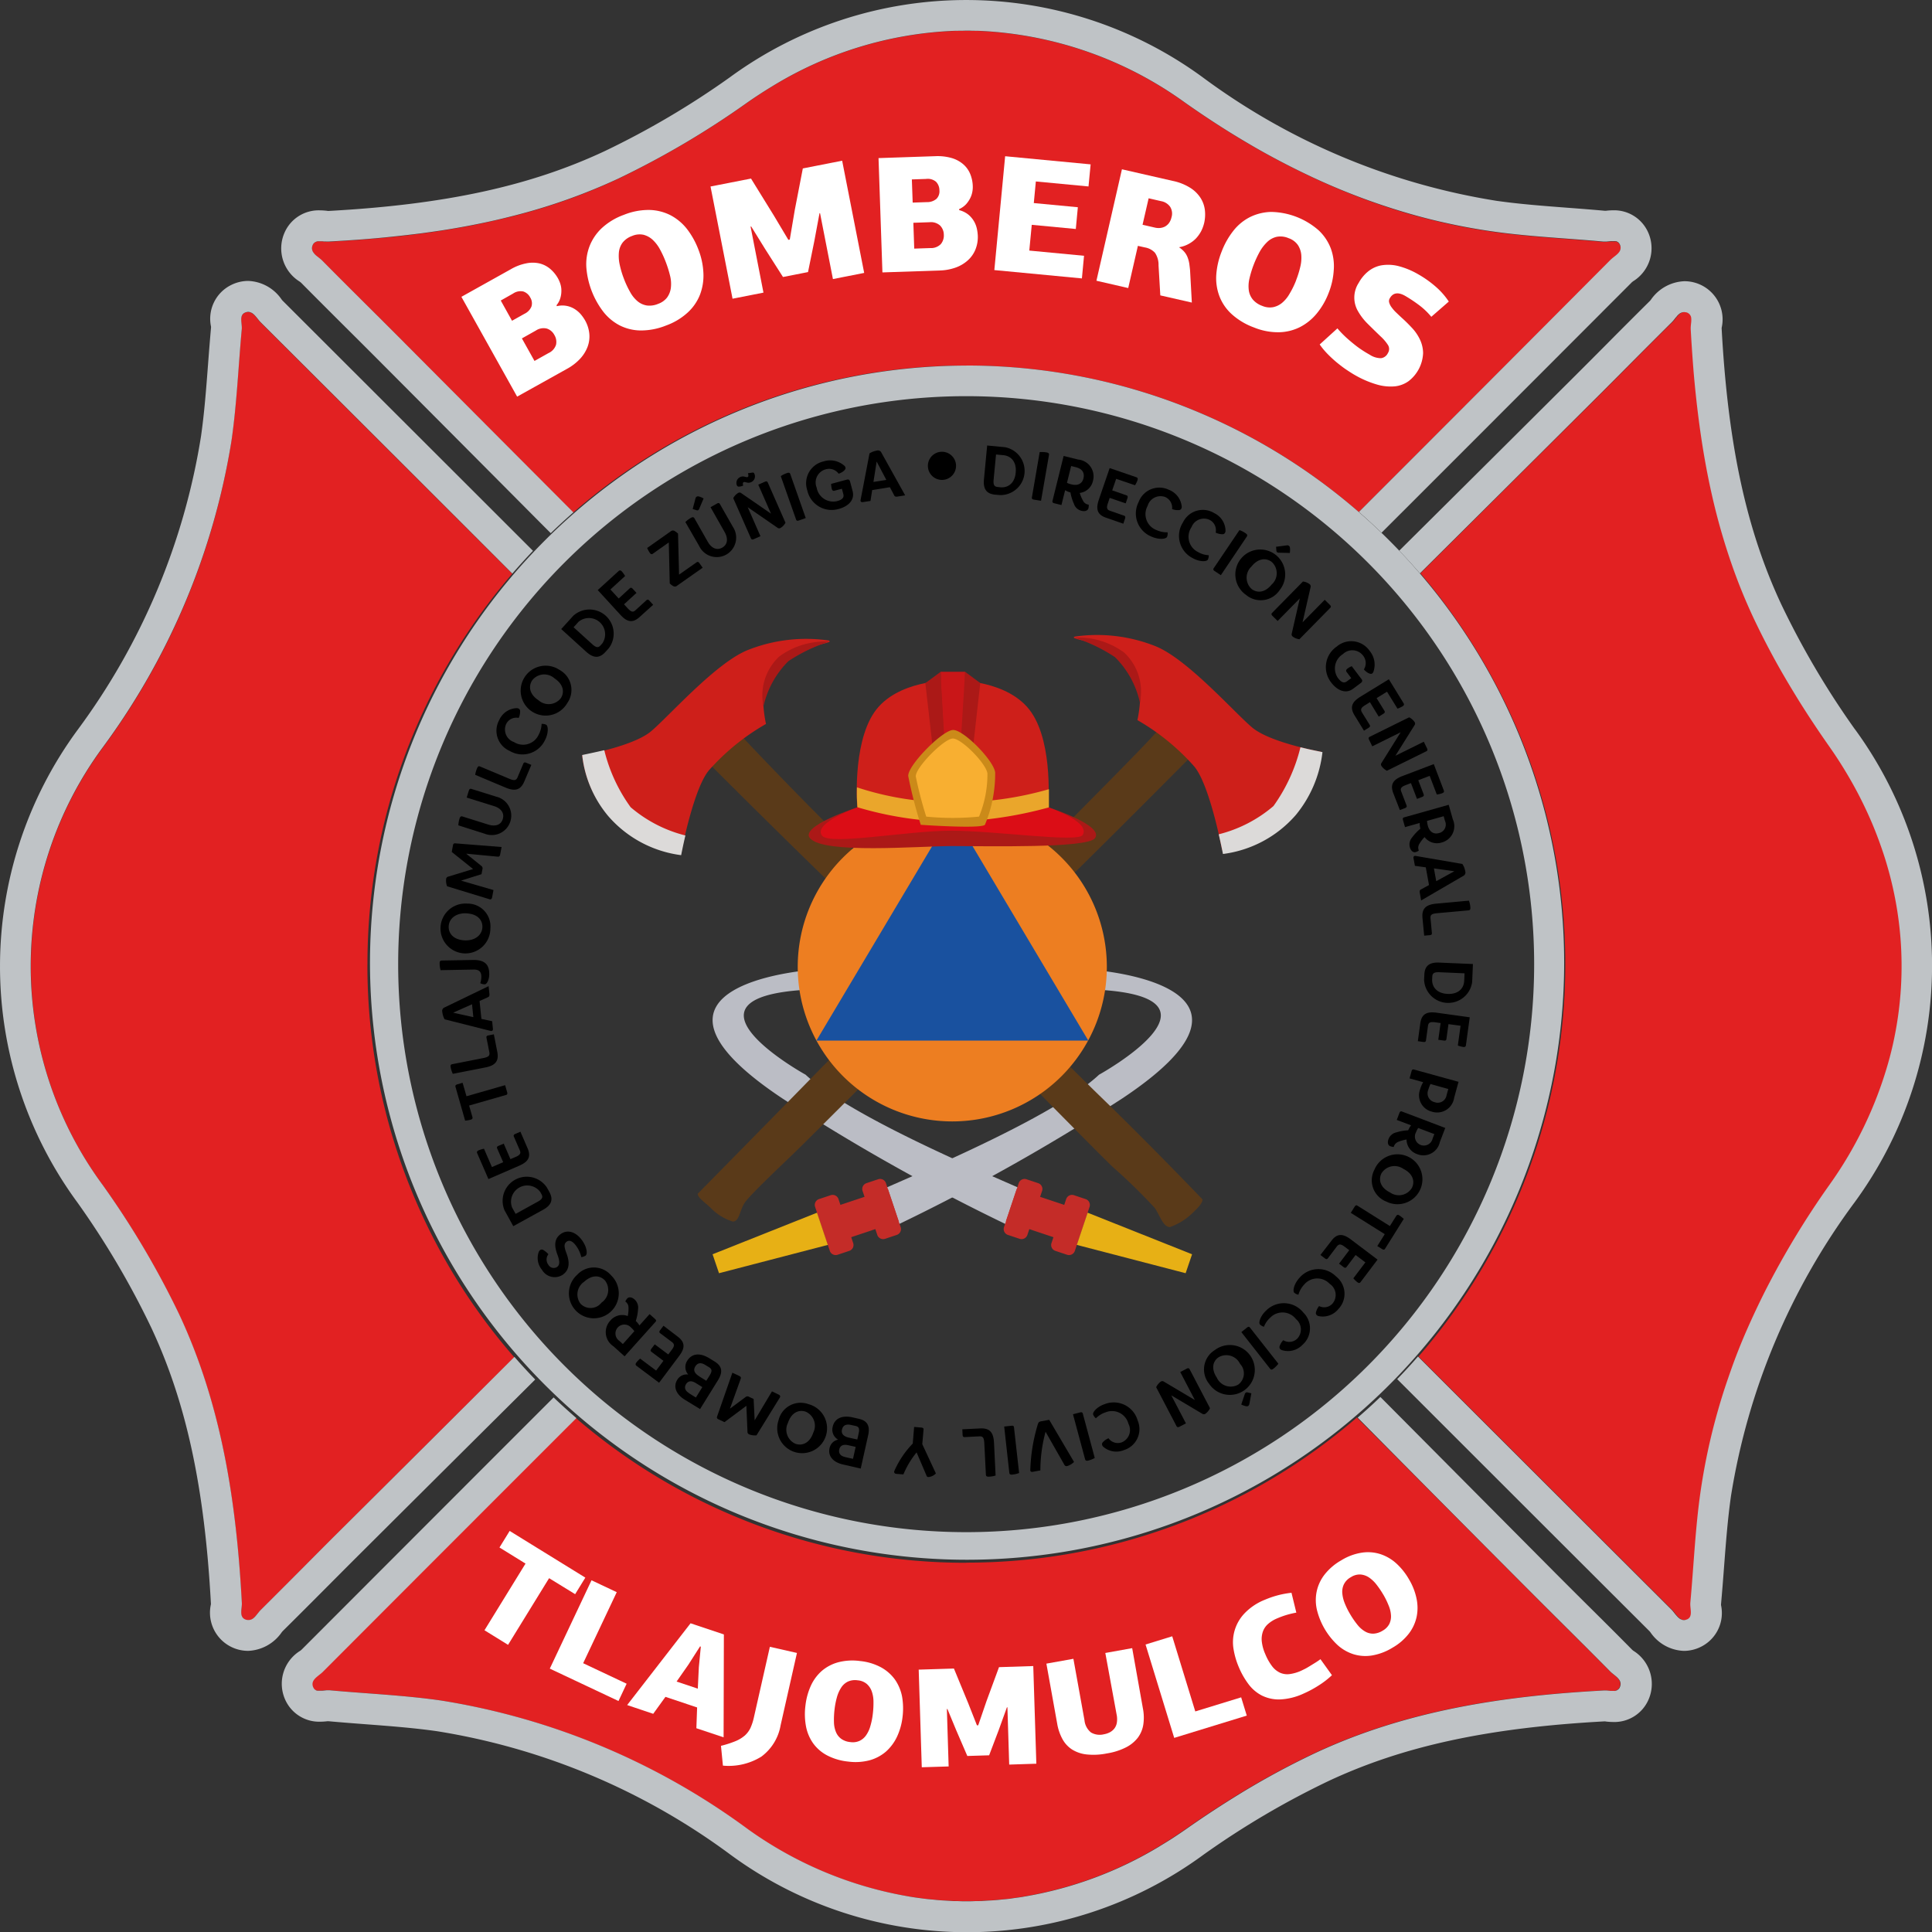 <svg id="Grupo_29" data-name="Grupo 29" xmlns="http://www.w3.org/2000/svg" width="120" height="120" viewBox="0 0 120 120">
  <rect x="0" y="0" width="120" height="120" fill="#333333" stroke="none"/>
  <g id="Grupo_11" data-name="Grupo 11">
    <path id="Trazado_14" data-name="Trazado 14" d="M109.26,13.647c.51-.357,1.028-.692,1.546-1.007C110.288,12.954,109.77,13.29,109.26,13.647Z" transform="translate(-62.847 -7.272)" fill="none"/>
    <path id="Trazado_15" data-name="Trazado 15" d="M113.06,7.943A23.445,23.445,0,0,1,124.015,4.55,23.43,23.43,0,0,0,113.06,7.943Z" transform="translate(-65.033 -2.618)" fill="none"/>
    <path id="Trazado_16" data-name="Trazado 16" d="M139.24,4.518c.17-.008.344-.008.514-.008C139.584,4.51,139.41,4.51,139.24,4.518Z" transform="translate(-80.092 -2.595)" fill="none"/>
    <path id="Trazado_17" data-name="Trazado 17" d="M141.31,4.49h0c.119,0,.238,0,.357.008C141.548,4.494,141.429,4.49,141.31,4.49Z" transform="translate(-81.283 -2.583)" fill="none"/>
    <path id="Trazado_18" data-name="Trazado 18" d="M143.37,4.53c.051,0,.1.008.153.008C143.476,4.534,143.425,4.53,143.37,4.53Z" transform="translate(-82.468 -2.606)" fill="none"/>
    <path id="Trazado_19" data-name="Trazado 19" d="M178.39,18.46c.735.471,1.483.922,2.234,1.355Q179.49,19.165,178.39,18.46Z" transform="translate(-102.611 -10.62)" fill="none"/>
    <path id="Trazado_20" data-name="Trazado 20" d="M158.155,270.03a23.863,23.863,0,0,1-8.385,3.121A23.863,23.863,0,0,0,158.155,270.03Z" transform="translate(-86.149 -155.351)" fill="none"/>
    <path id="Trazado_21" data-name="Trazado 21" d="M245.991,236.918c-.008,0-.013,0-.021-.008C245.979,236.914,245.987,236.914,245.991,236.918Z" transform="translate(-141.484 -136.297)" fill="none"/>
    <path id="Trazado_22" data-name="Trazado 22" d="M246.52,236.93c-.009,0-.021,0-.03.009A.062.062,0,0,1,246.52,236.93Z" transform="translate(-141.783 -136.308)" fill="none"/>
    <path id="Trazado_23" data-name="Trazado 23" d="M245.517,236.633a.059.059,0,0,0-.017-.013S245.513,236.629,245.517,236.633Z" transform="translate(-141.214 -136.13)" fill="none"/>
    <path id="Trazado_24" data-name="Trazado 24" d="M245.75,236.81Z" transform="translate(-141.357 -136.239)" fill="none"/>
    <path id="Trazado_25" data-name="Trazado 25" d="M246.268,236.97h0Z" transform="translate(-141.651 -136.332)" fill="none"/>
    <path id="Trazado_26" data-name="Trazado 26" d="M247.393,50.343c-.064-.769-.11-1.542-.153-2.315v0C247.278,48.8,247.329,49.574,247.393,50.343Z" transform="translate(-142.214 -27.592)" fill="none"/>
    <path id="Trazado_27" data-name="Trazado 27" d="M256.241,89.085c-.574-1.015-1.113-2.047-1.61-3.109a34.017,34.017,0,0,1-1.321-3.236q.573,1.637,1.321,3.236C255.128,87.038,255.668,88.074,256.241,89.085Z" transform="translate(-145.706 -47.601)" fill="none"/>
    <path id="Trazado_28" data-name="Trazado 28" d="M244.576,235.545c-.025-.03-.051-.059-.076-.085C244.526,235.49,244.551,235.515,244.576,235.545Z" transform="translate(-140.638 -135.463)" fill="none"/>
    <path id="Trazado_29" data-name="Trazado 29" d="M245.09,236.176Z" transform="translate(-140.978 -135.873)" fill="none"/>
    <path id="Trazado_30" data-name="Trazado 30" d="M245.287,236.407s-.009-.013-.017-.017C245.278,236.394,245.283,236.4,245.287,236.407Z" transform="translate(-141.081 -135.998)" fill="none"/>
    <path id="Trazado_31" data-name="Trazado 31" d="M244.792,235.8c-.025-.03-.051-.064-.072-.089C244.746,235.736,244.767,235.769,244.792,235.8Z" transform="translate(-140.765 -135.607)" fill="none"/>
    <path id="Trazado_32" data-name="Trazado 32" d="M247.29,46.879a2.253,2.253,0,0,0,.013-.289A2.22,2.22,0,0,1,247.29,46.879Z" transform="translate(-142.243 -26.804)" fill="none"/>
    <path id="Trazado_33" data-name="Trazado 33" d="M251.252,203.1c-.268.824-.506,1.656-.722,2.5C250.747,204.756,250.985,203.924,251.252,203.1Z" transform="translate(-144.107 -116.846)" fill="none"/>
    <path id="Trazado_34" data-name="Trazado 34" d="M245.72,45.764a.015.015,0,0,0,.009,0A.015.015,0,0,1,245.72,45.764Z" transform="translate(-141.34 -26.326)" fill="none"/>
    <path id="Trazado_35" data-name="Trazado 35" d="M246.46,45.63c.009,0,.017,0,.03,0A.063.063,0,0,0,246.46,45.63Z" transform="translate(-141.766 -26.251)" fill="none"/>
    <path id="Trazado_36" data-name="Trazado 36" d="M246.263,45.61h0Z" transform="translate(-141.645 -26.24)" fill="none"/>
    <path id="Trazado_37" data-name="Trazado 37" d="M245.97,45.654s.009,0,.013,0S245.974,45.654,245.97,45.654Z" transform="translate(-141.484 -26.263)" fill="none"/>
    <path id="Trazado_38" data-name="Trazado 38" d="M245.24,46.167s.008-.013.013-.017S245.249,46.163,245.24,46.167Z" transform="translate(-141.064 -26.551)" fill="none"/>
    <path id="Trazado_39" data-name="Trazado 39" d="M245.47,45.943s.013-.008.017-.013S245.474,45.938,245.47,45.943Z" transform="translate(-141.196 -26.424)" fill="none"/>
    <path id="Trazado_40" data-name="Trazado 40" d="M244.45,47.015c.026-.025.051-.055.081-.085C244.505,46.96,244.476,46.989,244.45,47.015Z" transform="translate(-140.61 -26.999)" fill="none"/>
    <path id="Trazado_41" data-name="Trazado 41" d="M245.05,46.4l0,0A0,0,0,0,1,245.05,46.4Z" transform="translate(-140.955 -26.694)" fill="none"/>
    <path id="Trazado_42" data-name="Trazado 42" d="M244.67,46.763c.025-.03.051-.059.076-.093C244.721,46.7,244.7,46.734,244.67,46.763Z" transform="translate(-140.736 -26.85)" fill="none"/>
    <path id="Trazado_43" data-name="Trazado 43" d="M267.56,109.26q.561.8,1.045,1.614Q268.121,110.058,267.56,109.26Z" transform="translate(-153.903 -62.859)" fill="none"/>
    <path id="Trazado_44" data-name="Trazado 44" d="M274.75,122.89c.208.569.4,1.138.561,1.716C275.149,124.032,274.962,123.459,274.75,122.89Z" transform="translate(-158.038 -70.7)" fill="none"/>
    <path id="Trazado_45" data-name="Trazado 45" d="M256.556,189.04q-.58,1.159-1.1,2.344Q255.97,190.193,256.556,189.04Z" transform="translate(-146.943 -108.757)" fill="none"/>
    <path id="Trazado_46" data-name="Trazado 46" d="M247.6,53.57c.064.769.136,1.537.221,2.3C247.732,55.107,247.66,54.339,247.6,53.57Z" transform="translate(-142.422 -30.819)" fill="none"/>
    <path id="Trazado_47" data-name="Trazado 47" d="M260.21,97.68c.382.675.782,1.342,1.189,2C260.992,99.026,260.592,98.36,260.21,97.68Z" transform="translate(-149.675 -56.196)" fill="none"/>
    <path id="Trazado_48" data-name="Trazado 48" d="M249.27,67.04c.132.756.28,1.5.45,2.251Q249.465,68.17,249.27,67.04Z" transform="translate(-143.382 -38.569)" fill="none"/>
    <path id="Trazado_49" data-name="Trazado 49" d="M270.03,113.06a25.126,25.126,0,0,1,1.674,3.325A25.126,25.126,0,0,0,270.03,113.06Z" transform="translate(-155.323 -65.045)" fill="none"/>
    <path id="Trazado_50" data-name="Trazado 50" d="M254.172,194.56q-.51,1.185-.952,2.4C253.513,196.153,253.827,195.35,254.172,194.56Z" transform="translate(-145.654 -111.933)" fill="none"/>
    <path id="Trazado_51" data-name="Trazado 51" d="M132.9,277.407c-.034,0-.068-.013-.1-.017C132.83,277.394,132.864,277.4,132.9,277.407Z" transform="translate(-76.388 -159.586)" fill="none"/>
    <path id="Trazado_52" data-name="Trazado 52" d="M134.827,277.685l-.187-.025C134.7,277.664,134.763,277.677,134.827,277.685Z" transform="translate(-77.446 -159.741)" fill="none"/>
    <path id="Trazado_53" data-name="Trazado 53" d="M136.737,277.88c-.1-.008-.2-.021-.3-.03C136.542,277.859,136.64,277.871,136.737,277.88Z" transform="translate(-78.481 -159.85)" fill="none"/>
    <path id="Trazado_54" data-name="Trazado 54" d="M138.665,278.016c-.132,0-.263-.017-.4-.025Z" transform="translate(-79.534 -159.931)" fill="none"/>
    <path id="Trazado_55" data-name="Trazado 55" d="M148.659,277.43c-.208.034-.421.06-.629.089C148.242,277.49,148.451,277.464,148.659,277.43Z" transform="translate(-85.148 -159.609)" fill="none"/>
    <path id="Trazado_56" data-name="Trazado 56" d="M146.758,277.72c-.174.021-.348.034-.518.051Z" transform="translate(-84.118 -159.775)" fill="none"/>
    <path id="Trazado_57" data-name="Trazado 57" d="M142.755,278.04c-.14,0-.285,0-.425.008C142.47,278.048,142.615,278.048,142.755,278.04Z" transform="translate(-81.869 -159.96)" fill="none"/>
    <path id="Trazado_58" data-name="Trazado 58" d="M140.662,278.078h0c-.144,0-.293,0-.442-.008C140.364,278.07,140.513,278.078,140.662,278.078Z" transform="translate(-80.656 -159.977)" fill="none"/>
    <path id="Trazado_59" data-name="Trazado 59" d="M144.78,277.92c-.149.013-.3.017-.45.025C144.483,277.937,144.632,277.933,144.78,277.92Z" transform="translate(-83.02 -159.891)" fill="none"/>
    <path id="Trazado_60" data-name="Trazado 60" d="M25.407,86.125A37.063,37.063,0,0,1,34.4,61.876Q26.575,54.059,18.75,46.247c-.025-.025-.051-.055-.076-.085,0,0-.008-.013-.013-.017-.025-.03-.051-.059-.076-.093s-.055-.068-.081-.1l0,0-.076-.089-.017-.017a.724.724,0,0,0-.081-.081.059.059,0,0,0-.017-.013.429.429,0,0,0-.089-.064,0,0,0,0,1,0,0,.4.4,0,0,0-.1-.042l-.021-.008a.427.427,0,0,0-.1-.017h-.025a.472.472,0,0,0-.072.008.108.108,0,0,0-.03.008.5.5,0,0,0-.1.038c-.361.178-.149.675-.183,1.028-.212,2.306-.31,4.629-.637,6.918a43.493,43.493,0,0,1-7.99,19.06,22.894,22.894,0,0,0,0,27.172,54.329,54.329,0,0,1,4.732,8.022c2.668,5.682,3.573,11.751,3.9,17.943.017.348-.178.849.2,1.019a.539.539,0,0,0,.1.034.072.072,0,0,0,.03,0,.329.329,0,0,0,.064.008h.025a.294.294,0,0,0,.106-.017s.008,0,.013,0a.623.623,0,0,0,.093-.042.015.015,0,0,0,.008,0c.03-.021.059-.042.089-.068,0,0,.013-.008.017-.013a.721.721,0,0,0,.081-.081s.008-.013.013-.017l.076-.089,0,0c.03-.034.059-.072.085-.106s.051-.064.076-.093a.059.059,0,0,0,.013-.017.761.761,0,0,1,.081-.085c.794-.781,1.58-1.571,2.366-2.366s1.572-1.58,2.362-2.37q5.512-5.491,11.028-10.974a36.981,36.981,0,0,1-9.12-24.4Z" transform="translate(-2.583 -26.24)" fill="#e22122"/>
    <path id="Trazado_61" data-name="Trazado 61" d="M20.925,118.909c-.79.786-1.576,1.58-2.362,2.37s-1.576,1.58-2.366,2.366c-.025.025-.055.055-.081.085a.058.058,0,0,0-.013.017c-.025.03-.051.064-.076.093s-.055.072-.085.106l0,0-.076.089s-.008.013-.013.017c-.025.03-.055.055-.081.081,0,0-.013.008-.017.013-.03.026-.059.047-.089.068a.015.015,0,0,0-.008,0,.621.621,0,0,1-.093.042s-.008,0-.013,0a.428.428,0,0,1-.106.017h-.03a.326.326,0,0,1-.064-.008c-.008,0-.017,0-.03,0a.54.54,0,0,1-.1-.034c-.382-.17-.183-.671-.2-1.019-.331-6.192-1.236-12.261-3.9-17.943A54.112,54.112,0,0,0,6.38,97.254a22.888,22.888,0,0,1-.008-27.172,43.721,43.721,0,0,0,8.007-19.06c.331-2.289.425-4.612.637-6.918.034-.353-.178-.854.183-1.028a.611.611,0,0,1,.1-.038c.008,0,.021,0,.03-.008a.418.418,0,0,1,.072-.008h.025a.286.286,0,0,1,.1.017c.008,0,.013,0,.021.008a.972.972,0,0,1,.1.042,0,0,0,0,1,0,0c.03.017.059.042.089.064a.059.059,0,0,0,.017.013c.025.025.055.051.081.081l.017.017.076.089,0,0c.03.034.055.068.081.1s.051.064.076.093c0,0,.008.013.013.017.025.03.051.059.076.085q7.831,7.81,15.649,15.629c.416-.48.841-.951,1.283-1.414l-3.662-3.661q-5.951-5.944-11.9-11.887l-.055-.068a2.627,2.627,0,0,0-2.069-1.147,2.376,2.376,0,0,0-1.058.251,2.339,2.339,0,0,0-1.253,2.591c0,.017,0,.034,0,.051-.068.756-.127,1.512-.183,2.251-.119,1.559-.229,3.028-.438,4.493A41.61,41.61,0,0,1,4.826,68.978a24.779,24.779,0,0,0-.013,29.367,52.094,52.094,0,0,1,4.567,7.738c2.183,4.646,3.33,9.95,3.721,17.183a.327.327,0,0,1-.008.064,2.369,2.369,0,0,0,2.324,2.858,2.655,2.655,0,0,0,2.077-1.147c.017-.025.038-.047.055-.068.922-.913,1.852-1.843,2.748-2.744q.981-.987,1.971-1.975,5.148-5.128,10.3-10.248l.675-.671c-.442-.459-.875-.926-1.291-1.406Q26.441,113.428,20.925,118.909Z" transform="translate(0 -23.651)" fill="#bfc3c6"/>
    <path id="Trazado_62" data-name="Trazado 62" d="M213.591,71.646a37.136,37.136,0,0,1-6.181,38.846q7.876,7.867,15.76,15.739h0c.025.025.051.055.076.085,0,0,.008.013.013.017.025.03.051.059.072.089s.055.072.085.106h0l.076.089s.009.013.017.017a.721.721,0,0,0,.081.081.058.058,0,0,0,.017.013.7.7,0,0,0,.089.068h0a.4.4,0,0,0,.1.042l.021.008a.426.426,0,0,0,.1.017h.025a.472.472,0,0,0,.072-.009.108.108,0,0,0,.03-.008.5.5,0,0,0,.1-.038c.361-.178.149-.675.183-1.028.212-2.306.31-4.629.637-6.918a37.238,37.238,0,0,1,.769-3.877q.319-1.268.722-2.5c.132-.412.272-.82.421-1.227q.44-1.217.952-2.4t1.1-2.344a52.508,52.508,0,0,1,4.052-6.706,24.635,24.635,0,0,0,3.611-7.47c.161-.573.3-1.151.421-1.728a22.166,22.166,0,0,0,.365-6.12,22.274,22.274,0,0,0-.786-4.349c-.161-.573-.348-1.147-.561-1.716-.106-.285-.217-.569-.331-.849a25.381,25.381,0,0,0-1.674-3.325q-.491-.815-1.045-1.614c-.671-.956-1.317-1.924-1.933-2.913q-.618-.987-1.189-2c-.573-1.015-1.113-2.047-1.61-3.109a34.042,34.042,0,0,1-1.321-3.236,39.639,39.639,0,0,1-1.266-4.421c-.17-.747-.319-1.495-.45-2.251-.2-1.13-.361-2.272-.489-3.419-.085-.764-.161-1.533-.221-2.3s-.11-1.542-.153-2.315v-.068c0-.093.013-.191.021-.289a2.259,2.259,0,0,0,.013-.289.393.393,0,0,0-.234-.369.538.538,0,0,0-.1-.034.072.072,0,0,0-.03,0,.328.328,0,0,0-.064-.008h-.025a.293.293,0,0,0-.106.017s-.009,0-.013,0a.626.626,0,0,0-.093.042.015.015,0,0,0-.009,0c-.03.021-.059.042-.089.068,0,0-.013.008-.017.013a.719.719,0,0,0-.081.081.059.059,0,0,0-.013.017l-.076.089,0,0c-.03.034-.059.072-.085.106s-.051.064-.076.093c0,0-.009.013-.013.017a.759.759,0,0,1-.081.085h0c-.794.781-1.58,1.571-2.37,2.366s-1.572,1.58-2.362,2.37q-5.454,5.434-10.917,10.864A37.767,37.767,0,0,1,213.591,71.646Z" transform="translate(-119.304 -26.234)" fill="#e22122"/>
    <path id="Trazado_63" data-name="Trazado 63" d="M232.73,68.973a52.1,52.1,0,0,1-4.566-7.738c-2.183-4.646-3.33-9.95-3.721-17.183a.328.328,0,0,1,.009-.064,2.369,2.369,0,0,0-2.324-2.858,2.655,2.655,0,0,0-2.077,1.147c-.017.025-.038.047-.055.068-.922.913-1.852,1.843-2.748,2.748q-.981.987-1.971,1.975Q210.127,52.2,204.97,57.319l-.552.548q.663.688,1.283,1.41,5.461-5.428,10.917-10.864c.79-.786,1.576-1.58,2.362-2.37s1.576-1.58,2.366-2.366h0c.025-.025.051-.055.081-.085,0,0,.008-.013.013-.017.026-.03.051-.059.076-.093s.055-.072.085-.106l0,0,.076-.089s.008-.013.013-.017c.026-.03.055-.055.081-.081,0,0,.013-.008.017-.013.03-.025.059-.047.089-.068a.015.015,0,0,0,.009,0,.623.623,0,0,1,.093-.042s.008,0,.013,0a.427.427,0,0,1,.106-.017h.03a.328.328,0,0,1,.064.008c.008,0,.017,0,.03,0a.539.539,0,0,1,.1.034.4.4,0,0,1,.234.369,1.328,1.328,0,0,1-.013.289c-.008.1-.021.2-.021.289V44.1c.042.773.094,1.546.153,2.315s.136,1.537.221,2.3c.132,1.147.289,2.285.488,3.419.132.756.28,1.5.45,2.251a39.652,39.652,0,0,0,1.266,4.421q.573,1.637,1.321,3.236c.5,1.057,1.036,2.094,1.61,3.109.382.675.782,1.342,1.189,2,.616.99,1.262,1.958,1.933,2.913q.561.8,1.045,1.614a25.122,25.122,0,0,1,1.674,3.325c.115.28.225.565.331.849.208.569.4,1.138.561,1.716a22.333,22.333,0,0,1,.786,4.349,22.166,22.166,0,0,1-.365,6.12c-.115.578-.255,1.155-.421,1.728a24.637,24.637,0,0,1-3.611,7.47,52.805,52.805,0,0,0-4.053,6.706q-.58,1.159-1.1,2.344t-.952,2.4c-.144.408-.285.815-.421,1.227-.268.824-.506,1.656-.722,2.5a38.618,38.618,0,0,0-.769,3.877c-.331,2.289-.425,4.612-.637,6.918-.034.353.178.854-.183,1.028a.8.8,0,0,1-.1.038c-.008,0-.021,0-.03.009a.423.423,0,0,1-.072.008h-.025a.286.286,0,0,1-.1-.017c-.008,0-.013,0-.021-.009a.965.965,0,0,1-.1-.042h0a.623.623,0,0,1-.089-.068.058.058,0,0,0-.017-.013c-.025-.025-.055-.051-.081-.081,0,0-.009-.013-.017-.017l-.076-.089h0c-.03-.034-.059-.072-.085-.106s-.051-.064-.072-.089c0,0-.008-.013-.013-.017-.025-.03-.051-.059-.076-.085h0q-7.882-7.867-15.76-15.739-.624.72-1.291,1.406l3.785,3.784q5.945,5.944,11.894,11.879l.055.068a2.627,2.627,0,0,0,2.069,1.147,2.375,2.375,0,0,0,1.058-.251,2.339,2.339,0,0,0,1.253-2.591c0-.017,0-.034,0-.051.068-.756.127-1.512.183-2.251.119-1.559.229-3.028.438-4.493A41.61,41.61,0,0,1,232.7,98.344a24.883,24.883,0,0,0,.034-29.371Z" transform="translate(-117.509 -23.663)" fill="#bfc3c6"/>
    <path id="Trazado_64" data-name="Trazado 64" d="M246.122,236.947a.285.285,0,0,1-.1-.017A.846.846,0,0,0,246.122,236.947Z" transform="translate(-141.513 -136.308)" fill="#bfc3c6"/>
    <path id="Trazado_65" data-name="Trazado 65" d="M245.848,236.852a.991.991,0,0,1-.1-.042A.4.4,0,0,0,245.848,236.852Z" transform="translate(-141.357 -136.239)" fill="#bfc3c6"/>
    <path id="Trazado_66" data-name="Trazado 66" d="M245.619,236.708a.615.615,0,0,1-.089-.068A.413.413,0,0,0,245.619,236.708Z" transform="translate(-141.231 -136.142)" fill="#bfc3c6"/>
    <path id="Trazado_67" data-name="Trazado 67" d="M246.662,236.84a.781.781,0,0,1-.1.038A.492.492,0,0,0,246.662,236.84Z" transform="translate(-141.823 -136.257)" fill="#bfc3c6"/>
    <path id="Trazado_68" data-name="Trazado 68" d="M246.392,236.94a.416.416,0,0,1-.072.009A.416.416,0,0,0,246.392,236.94Z" transform="translate(-141.685 -136.314)" fill="#bfc3c6"/>
    <path id="Trazado_69" data-name="Trazado 69" d="M244.7,235.687s-.008-.013-.013-.017A.058.058,0,0,1,244.7,235.687Z" transform="translate(-140.748 -135.584)" fill="#bfc3c6"/>
    <path id="Trazado_70" data-name="Trazado 70" d="M245.391,236.511c-.025-.025-.055-.051-.081-.081C245.336,236.46,245.365,236.485,245.391,236.511Z" transform="translate(-141.104 -136.021)" fill="#bfc3c6"/>
    <path id="Trazado_71" data-name="Trazado 71" d="M245.176,236.269l-.076-.089A.712.712,0,0,0,245.176,236.269Z" transform="translate(-140.984 -135.877)" fill="#bfc3c6"/>
    <path id="Trazado_72" data-name="Trazado 72" d="M244.975,236.026c-.03-.034-.055-.072-.085-.106C244.92,235.954,244.949,235.992,244.975,236.026Z" transform="translate(-140.863 -135.727)" fill="#bfc3c6"/>
    <path id="Trazado_73" data-name="Trazado 73" d="M244.85,46.526c.03-.034.055-.072.085-.106C244.905,46.454,244.88,46.488,244.85,46.526Z" transform="translate(-140.84 -26.706)" fill="#bfc3c6"/>
    <path id="Trazado_74" data-name="Trazado 74" d="M245.07,46.279l.076-.089A.713.713,0,0,0,245.07,46.279Z" transform="translate(-140.966 -26.574)" fill="#bfc3c6"/>
    <path id="Trazado_75" data-name="Trazado 75" d="M244.64,46.907s.008-.013.013-.017A.058.058,0,0,0,244.64,46.907Z" transform="translate(-140.719 -26.976)" fill="#bfc3c6"/>
    <path id="Trazado_76" data-name="Trazado 76" d="M245.75,45.7a.623.623,0,0,1,.093-.042A.371.371,0,0,0,245.75,45.7Z" transform="translate(-141.357 -26.269)" fill="#bfc3c6"/>
    <path id="Trazado_77" data-name="Trazado 77" d="M245.28,46.041c.026-.03.055-.055.081-.081Z" transform="translate(-141.087 -26.441)" fill="#bfc3c6"/>
    <path id="Trazado_78" data-name="Trazado 78" d="M246,45.627a.428.428,0,0,1,.106-.017A.293.293,0,0,0,246,45.627Z" transform="translate(-141.501 -26.24)" fill="#bfc3c6"/>
    <path id="Trazado_79" data-name="Trazado 79" d="M245.51,45.838c.03-.025.059-.047.089-.068C245.569,45.791,245.54,45.812,245.51,45.838Z" transform="translate(-141.219 -26.332)" fill="#bfc3c6"/>
    <path id="Trazado_80" data-name="Trazado 80" d="M246.31,45.61a.328.328,0,0,1,.064.009A.328.328,0,0,0,246.31,45.61Z" transform="translate(-141.68 -26.24)" fill="#bfc3c6"/>
    <path id="Trazado_81" data-name="Trazado 81" d="M246.53,45.64a.537.537,0,0,1,.1.034A.537.537,0,0,0,246.53,45.64Z" transform="translate(-141.806 -26.257)" fill="#bfc3c6"/>
    <path id="Trazado_82" data-name="Trazado 82" d="M86.252,25.293a37.057,37.057,0,0,1,24.379,9.1q7.812-7.816,15.624-15.637a3.772,3.772,0,0,1,.3-.251,1.471,1.471,0,0,0,.123-.106.811.811,0,0,0,.149-.174.426.426,0,0,0,.008-.446c-.013-.021-.021-.042-.034-.059s-.008-.013-.013-.017a.1.1,0,0,0-.03-.03s-.013-.008-.021-.017a.076.076,0,0,0-.03-.021l-.026-.013-.03-.017c-.008,0-.017,0-.025-.008a.1.1,0,0,0-.034-.008.063.063,0,0,0-.03,0,.094.094,0,0,0-.034,0c-.008,0-.021,0-.03,0s-.021,0-.034,0H126.4a1.036,1.036,0,0,0-.115,0h-.021l-.123.013-.127.013h0a1.035,1.035,0,0,1-.115,0h-.017a.462.462,0,0,1-.076,0c-2.307-.212-4.63-.31-6.92-.637q-1.319-.191-2.6-.467c-.858-.187-1.7-.4-2.536-.637A41.024,41.024,0,0,1,107.7,13.58q-1.759-.822-3.454-1.792c-.752-.429-1.5-.883-2.234-1.355s-1.466-.96-2.183-1.469A23.624,23.624,0,0,0,87.289,4.525c-.051,0-.1-.008-.153-.008-.174-.008-.344-.008-.518-.008-.119,0-.238-.008-.357-.008s-.242,0-.361.008c-.17,0-.344,0-.514.008-.055,0-.11.008-.17.008A23.46,23.46,0,0,0,74.261,7.919c-.021.013-.042.03-.068.042q-.784.471-1.546,1.007A54.349,54.349,0,0,1,64.622,13.7a36.287,36.287,0,0,1-6.542,2.319c-.743.187-1.487.357-2.239.51s-1.5.28-2.264.4c-.378.059-.76.11-1.138.161q-1.141.153-2.294.259c-.769.072-1.538.136-2.311.187-.387.025-.773.047-1.16.068h-.059c-.038,0-.072,0-.11,0h-.021l-.119-.013-.127-.013h-.013a1.194,1.194,0,0,0-.123,0h-.076c-.013,0-.025,0-.038,0a.072.072,0,0,0-.03,0,.1.1,0,0,0-.034.008c-.008,0-.021,0-.03.008l-.03.013-.03.013a.244.244,0,0,0-.03.017.089.089,0,0,0-.025.017.113.113,0,0,1-.025.021.092.092,0,0,0-.021.017c-.008.008-.017.021-.03.034s-.009.013-.013.017a.515.515,0,0,0-.068.378.523.523,0,0,0,.059.132,1.051,1.051,0,0,0,.208.229c.081.072.17.136.251.2.038.034.076.068.11.1,1.567,1.588,3.16,3.151,4.732,4.731L61.84,34.424a37.09,37.09,0,0,1,24.413-9.131Z" transform="translate(-26.234 -2.589)" fill="#e22122"/>
    <path id="Trazado_83" data-name="Trazado 83" d="M48.4,20.92c-1.576-1.58-3.165-3.143-4.732-4.731-.034-.034-.072-.068-.11-.1-.081-.068-.17-.136-.251-.2a1.051,1.051,0,0,1-.208-.229.523.523,0,0,1-.059-.132.442.442,0,0,1,.034-.314.225.225,0,0,1,.034-.064.059.059,0,0,1,.013-.017.114.114,0,0,1,.03-.034.074.074,0,0,1,.021-.017.112.112,0,0,1,.025-.021.089.089,0,0,0,.025-.017.185.185,0,0,1,.03-.017l.03-.013.03-.013c.008,0,.021,0,.03-.008s.021,0,.034-.008.021,0,.03,0,.025,0,.038,0h.076c.038,0,.081,0,.123,0h.013l.127.013L43.9,15h.021a1,1,0,0,0,.11,0h.055c.387-.021.773-.042,1.16-.068.773-.051,1.542-.11,2.311-.187s1.533-.161,2.294-.259c.382-.051.76-.106,1.138-.161q1.134-.172,2.264-.4c.752-.149,1.5-.319,2.239-.51A36.831,36.831,0,0,0,62.037,11.1,54.13,54.13,0,0,0,70.061,6.37c.51-.357,1.028-.692,1.546-1.007.021-.013.042-.03.068-.042A23.43,23.43,0,0,1,82.631,1.928c.055,0,.11-.008.17-.008.17-.008.344-.008.514-.008.119,0,.242-.008.361-.008h0c.119,0,.238,0,.357.008.174,0,.344,0,.518.008.051,0,.1.008.153.008A23.588,23.588,0,0,1,97.243,6.366q1.083.764,2.183,1.469c.735.471,1.483.922,2.234,1.355q1.695.968,3.454,1.792a41.023,41.023,0,0,0,6.053,2.281q1.249.363,2.536.637c.858.187,1.725.34,2.6.467,2.29.331,4.613.425,6.92.637a.462.462,0,0,0,.076,0h.017a1.036,1.036,0,0,0,.115,0h0l.127-.013.123-.013h.021a1.036,1.036,0,0,1,.115,0h.064a.083.083,0,0,1,.034,0,.072.072,0,0,1,.03,0c.013,0,.021,0,.034,0s.021,0,.03,0a.1.1,0,0,0,.034.008c.008,0,.017,0,.025.008a.107.107,0,0,1,.03.017l.025.013c.008.008.021.013.03.021a.074.074,0,0,1,.021.017.2.2,0,0,0,.03.03s.008.013.013.017a.271.271,0,0,1,.034.059.446.446,0,0,1-.008.446.81.81,0,0,1-.149.174,1.472,1.472,0,0,1-.123.106,3.775,3.775,0,0,0-.3.251Q115.868,23.982,108.05,31.8q.72.624,1.406,1.291l3.679-3.678q5.939-5.937,11.873-11.883l.068-.055a2.41,2.41,0,0,0,.9-3.13,2.309,2.309,0,0,0-2.132-1.283,4.072,4.072,0,0,0-.459.03c-.017,0-.034,0-.051,0-.756-.068-1.512-.127-2.251-.183-1.559-.119-3.029-.229-4.494-.437A41.63,41.63,0,0,1,98.348,4.8a24.861,24.861,0,0,0-29.383.013,52.112,52.112,0,0,1-7.74,4.565c-4.647,2.183-9.949,3.334-17.187,3.725a.328.328,0,0,1-.064-.008,4.072,4.072,0,0,0-.459-.03,2.31,2.31,0,0,0-2.188,1.372,2.426,2.426,0,0,0,.935,3.054c.025.017.047.038.072.055.913.922,1.844,1.852,2.744,2.748q.988.981,1.975,1.971,5.091,5.109,10.174,10.222l.629.629c.459-.442.926-.875,1.406-1.291Q53.828,26.375,48.4,20.92Z" transform="translate(-23.648 0)" fill="#bfc3c6"/>
    <path id="Trazado_84" data-name="Trazado 84" d="M138.85,4.538c.055,0,.11-.008.17-.008C138.96,4.53,138.905,4.538,138.85,4.538Z" transform="translate(-79.868 -2.606)" fill="#bfc3c6"/>
    <path id="Trazado_85" data-name="Trazado 85" d="M112.9,12.582c.021-.013.042-.03.068-.042A.367.367,0,0,1,112.9,12.582Z" transform="translate(-64.941 -7.214)" fill="#bfc3c6"/>
    <path id="Trazado_86" data-name="Trazado 86" d="M142.15,4.5c.174,0,.344,0,.518.008C142.5,4.5,142.324,4.5,142.15,4.5Z" transform="translate(-81.766 -2.589)" fill="#bfc3c6"/>
    <path id="Trazado_87" data-name="Trazado 87" d="M140.45,4.488c.119,0,.242-.008.361-.008C140.692,4.484,140.573,4.488,140.45,4.488Z" transform="translate(-80.788 -2.577)" fill="#bfc3c6"/>
    <path id="Trazado_88" data-name="Trazado 88" d="M143.74,4.55a23.624,23.624,0,0,1,12.536,4.438A23.6,23.6,0,0,0,143.74,4.55Z" transform="translate(-82.68 -2.618)" fill="#bfc3c6"/>
    <path id="Trazado_89" data-name="Trazado 89" d="M86.251,216.352A37.082,37.082,0,0,1,62,207.361q-7.876,7.88-15.751,15.764c-.2.2-.561.386-.629.662a.453.453,0,0,0,.047.314c.013.021.021.042.034.059s.008.013.013.017a.1.1,0,0,0,.03.03s.013.008.021.017a.076.076,0,0,0,.03.021.093.093,0,0,1,.021.013l.03.017c.008,0,.017,0,.025.009a.1.1,0,0,0,.034.008.063.063,0,0,0,.03,0,.094.094,0,0,0,.034,0c.008,0,.021,0,.03,0s.025,0,.034,0h.059a1.037,1.037,0,0,0,.115,0h.021l.123-.013.127-.013h0a1.037,1.037,0,0,1,.115,0h.017a.462.462,0,0,1,.076,0c2.307.212,4.63.31,6.92.637a43.786,43.786,0,0,1,19.065,8,24.042,24.042,0,0,0,9.966,4.166c.034,0,.068.013.1.017.229.038.455.068.684.1l.187.026c.191.021.387.038.578.059.1.009.2.021.3.03.161.013.323.021.48.03l.4.025c.144,0,.289,0,.429.009s.3.008.446.008.3,0,.45-.008.285,0,.425-.009.285-.017.425-.025l.45-.025c.119-.008.238-.025.357-.034.174-.017.348-.03.518-.051.081-.008.161-.025.242-.034.212-.025.421-.055.629-.089a1.014,1.014,0,0,0,.11-.021,23.863,23.863,0,0,0,8.385-3.121c.03-.017.064-.038.093-.059.242-.144.48-.293.718-.446.268-.174.535-.357.8-.539.956-.671,1.924-1.317,2.914-1.932a49.2,49.2,0,0,1,5.11-2.8c5.684-2.667,11.754-3.572,17.947-3.9h.059a.961.961,0,0,1,.11,0h.021l.123.013.123.013h.013a1.107,1.107,0,0,0,.119,0h.076c.013,0,.021,0,.034,0s.025,0,.034,0a.1.1,0,0,0,.034-.008c.009,0,.021,0,.03-.009l.03-.013.03-.013a221.084,221.084,0,0,1,.051-.034.113.113,0,0,1,.025-.021.094.094,0,0,0,.021-.017c.008-.009.017-.021.03-.034s.008-.013.013-.017a.467.467,0,0,0,.034-.064c.208-.471-.327-.705-.6-.981-1.567-1.588-3.16-3.151-4.732-4.731q-5.493-5.517-10.981-11.033a37.028,37.028,0,0,1-24.251,9.012Z" transform="translate(-26.232 -119.285)" fill="#e22122"/>
    <path id="Trazado_90" data-name="Trazado 90" d="M118.979,216.626c1.576,1.58,3.165,3.143,4.732,4.731.272.276.807.51.6.981a.224.224,0,0,1-.034.064.058.058,0,0,1-.013.017.114.114,0,0,1-.03.034.075.075,0,0,1-.021.017.111.111,0,0,1-.025.021.089.089,0,0,0-.025.017c-.008,0-.017.013-.025.017l-.03.013-.03.013c-.008,0-.021,0-.03.008s-.021,0-.034.008-.025,0-.034,0-.021,0-.034,0h-.072c-.038,0-.076,0-.119,0h-.013l-.123-.013-.123-.013h-.021a1,1,0,0,0-.11,0h-.055c-6.193.331-12.264,1.236-17.947,3.9a49.208,49.208,0,0,0-5.11,2.8c-.99.616-1.958,1.261-2.914,1.932-.268.187-.535.365-.8.539-.238.153-.476.3-.718.446-.03.017-.064.038-.093.059a23.864,23.864,0,0,1-8.385,3.121,1.019,1.019,0,0,0-.11.021c-.208.034-.421.059-.629.089-.081.013-.161.025-.242.034-.174.021-.348.034-.518.051-.119.013-.238.025-.357.034-.149.013-.3.017-.45.026s-.285.021-.425.026-.285,0-.425.008-.3.009-.45.009h0c-.149,0-.293,0-.442-.009s-.289,0-.429-.008-.263-.017-.4-.026c-.161-.008-.323-.017-.48-.03-.1-.008-.2-.021-.3-.03-.191-.017-.387-.034-.578-.059l-.187-.025c-.229-.03-.459-.059-.684-.1-.034,0-.068-.013-.1-.017a24.1,24.1,0,0,1-9.966-4.166,43.686,43.686,0,0,0-19.065-8c-2.29-.331-4.613-.425-6.92-.637a.469.469,0,0,0-.076,0h-.017a1.052,1.052,0,0,0-.115,0h0l-.127.013-.123.013h-.021a1.029,1.029,0,0,1-.115,0h-.059a.082.082,0,0,1-.034,0,.072.072,0,0,1-.03,0c-.013,0-.021,0-.034,0s-.017,0-.03,0a.1.1,0,0,0-.034-.009c-.008,0-.017,0-.025-.008a.107.107,0,0,1-.03-.017.092.092,0,0,1-.021-.013c-.008-.009-.021-.013-.03-.021a.075.075,0,0,1-.021-.017l-.03-.03a.058.058,0,0,1-.013-.017.271.271,0,0,1-.034-.059.453.453,0,0,1-.047-.314c.068-.276.425-.459.629-.663q7.869-7.886,15.751-15.764c-.48-.416-.952-.841-1.415-1.283l-3.764,3.763q-5.951,5.956-11.9,11.913l-.068.055a2.406,2.406,0,0,0-.9,3.126,2.309,2.309,0,0,0,2.132,1.283,4.076,4.076,0,0,0,.459-.03c.017,0,.034,0,.051,0,.752.068,1.512.127,2.251.183,1.559.119,3.029.229,4.494.437a41.63,41.63,0,0,1,18.236,7.674,24.815,24.815,0,0,0,29.37,0,52.113,52.113,0,0,1,7.74-4.565c4.647-2.183,9.953-3.33,17.187-3.72a.328.328,0,0,1,.064.009,4.151,4.151,0,0,0,.459.03,2.31,2.31,0,0,0,2.188-1.372,2.426,2.426,0,0,0-.935-3.053c-.025-.017-.047-.038-.068-.055-.913-.926-1.844-1.852-2.748-2.748q-.988-.981-1.975-1.97L110.1,204.977l-.663-.667q-.688.662-1.41,1.283Q113.476,211.109,118.979,216.626Z" transform="translate(-23.699 -117.542)" fill="#bfc3c6"/>
    <path id="Trazado_91" data-name="Trazado 91" d="M149.62,277.38a1.021,1.021,0,0,0-.11.021C149.548,277.393,149.586,277.384,149.62,277.38Z" transform="translate(-85.999 -159.58)" fill="#bfc3c6"/>
    <path id="Trazado_92" data-name="Trazado 92" d="M141.72,278.07c-.149,0-.3.008-.45.008C141.419,278.078,141.572,278.07,141.72,278.07Z" transform="translate(-81.26 -159.977)" fill="#bfc3c6"/>
    <path id="Trazado_93" data-name="Trazado 93" d="M147.7,277.64c-.081.013-.161.025-.242.034C147.541,277.661,147.621,277.649,147.7,277.64Z" transform="translate(-84.82 -159.729)" fill="#bfc3c6"/>
    <path id="Trazado_94" data-name="Trazado 94" d="M139.639,278.059c-.144,0-.289,0-.429-.008C139.35,278.054,139.495,278.054,139.639,278.059Z" transform="translate(-80.075 -159.965)" fill="#bfc3c6"/>
    <path id="Trazado_95" data-name="Trazado 95" d="M143.755,277.99c-.14.008-.285.021-.425.025C143.474,278.007,143.615,277.994,143.755,277.99Z" transform="translate(-82.445 -159.931)" fill="#bfc3c6"/>
    <path id="Trazado_96" data-name="Trazado 96" d="M145.747,277.84c-.119.013-.238.025-.357.034C145.509,277.865,145.628,277.848,145.747,277.84Z" transform="translate(-83.629 -159.845)" fill="#bfc3c6"/>
    <path id="Trazado_97" data-name="Trazado 97" d="M119.3,271.746a24.1,24.1,0,0,1-9.966-4.166A24.122,24.122,0,0,0,119.3,271.746Z" transform="translate(-62.888 -153.942)" fill="#bfc3c6"/>
    <path id="Trazado_98" data-name="Trazado 98" d="M137.63,277.95c-.161-.008-.323-.017-.48-.03C137.307,277.933,137.469,277.941,137.63,277.95Z" transform="translate(-78.89 -159.891)" fill="#bfc3c6"/>
    <path id="Trazado_99" data-name="Trazado 99" d="M133.714,277.528c-.229-.03-.459-.059-.684-.1C133.255,277.468,133.485,277.5,133.714,277.528Z" transform="translate(-76.52 -159.609)" fill="#bfc3c6"/>
    <path id="Trazado_100" data-name="Trazado 100" d="M135.668,277.769c-.191-.017-.387-.034-.578-.059C135.281,277.736,135.472,277.752,135.668,277.769Z" transform="translate(-77.705 -159.77)" fill="#bfc3c6"/>
    <path id="Trazado_101" data-name="Trazado 101" d="M90.931,55.363A35.279,35.279,0,1,1,55.643,90.642,35.282,35.282,0,0,1,90.931,55.363m0-1.9a37.086,37.086,0,1,0,14.477,2.922A37.018,37.018,0,0,0,90.931,53.46Z" transform="translate(-30.912 -30.756)" fill="#bfc3c6"/>
  </g>
  <g id="Grupo_12" data-name="Grupo 12" transform="translate(27.306 27.673)">
    <path id="Trazado_102" data-name="Trazado 102" d="M144.563,68.214c-.531-.051-.765-.331-.705-.956l.2-2.1,1.109.106a1.5,1.5,0,0,1-.3,2.973Zm.5-2.455-.455-.042-.149,1.559c-.03.323.034.437.255.459l.157.017c.484.047.9-.251.96-.913S145.548,65.806,145.064,65.759Z" transform="translate(-110.049 -65.16)"/>
    <path id="Trazado_103" data-name="Trazado 103" d="M151,69.064c-.1-.017-.136-.059-.123-.136l.484-2.816a1.727,1.727,0,0,1,.433.021c.115.021.161.068.144.157l-.493,2.845Z" transform="translate(-114.09 -65.704)"/>
    <path id="Trazado_104" data-name="Trazado 104" d="M155.218,69.657a2.978,2.978,0,0,1-.217-.709,1.216,1.216,0,0,1-.331-.14l-.229.922-.442-.11c-.1-.025-.132-.068-.115-.144l.692-2.794.913.225a1.046,1.046,0,0,1,.913,1.308.961.961,0,0,1-.824.764,2.429,2.429,0,0,0,.2.476.446.446,0,0,0,.272.234l.085.021a.812.812,0,0,1-.017.221c-.03.119-.178.221-.433.157A.65.65,0,0,1,155.218,69.657Zm-.433-1.308a1.24,1.24,0,0,0,.285.1c.365.089.654-.025.739-.382s-.093-.595-.476-.688l-.289-.072Z" transform="translate(-115.819 -66.034)"/>
    <path id="Trazado_105" data-name="Trazado 105" d="M160.991,71.543c-.59-.2-.633-.582-.45-1.125l.671-1.958,1.661.569c.076.025.1.085.068.187a1.615,1.615,0,0,1-.153.31l-1.172-.4-.246.718.884.306c.072.025.093.076.064.174l-.11.327-.994-.34-.11.327c-.106.306-.055.412.14.476l.862.3c.072.025.093.076.064.174l-.11.327Z" transform="translate(-119.595 -67.059)"/>
    <path id="Trazado_106" data-name="Trazado 106" d="M167.916,71.9a.834.834,0,0,0-1.092.552,1.055,1.055,0,0,0,.552,1.5,1.539,1.539,0,0,0,.688.14.579.579,0,0,1-.03.28c-.068.149-.522.187-.969-.013a1.548,1.548,0,0,1-.8-2.145,1.369,1.369,0,0,1,1.878-.764,1.253,1.253,0,0,1,.8,1.032.259.259,0,0,1-.025.14.172.172,0,0,1-.153.089.926.926,0,0,1-.421-.064A.721.721,0,0,0,167.916,71.9Z" transform="translate(-122.85 -68.702)"/>
    <path id="Trazado_107" data-name="Trazado 107" d="M174.309,75.2a.827.827,0,0,0-1.138.442,1.057,1.057,0,0,0,.4,1.546,1.466,1.466,0,0,0,.671.2.579.579,0,0,1-.059.276c-.081.14-.539.136-.96-.106a1.548,1.548,0,0,1-.582-2.213,1.367,1.367,0,0,1,1.941-.573,1.238,1.238,0,0,1,.7,1.1.252.252,0,0,1-.038.136.179.179,0,0,1-.161.076,1,1,0,0,1-.412-.1A.719.719,0,0,0,174.309,75.2Z" transform="translate(-126.469 -70.575)"/>
    <path id="Trazado_108" data-name="Trazado 108" d="M177.489,80.074c-.085-.055-.1-.11-.059-.174l1.6-2.37a1.53,1.53,0,0,1,.387.2c.1.064.119.127.072.2l-1.614,2.4Z" transform="translate(-129.352 -72.277)"/>
    <path id="Trazado_109" data-name="Trazado 109" d="M181.435,82.835a1.548,1.548,0,1,1,2.094-.314A1.416,1.416,0,0,1,181.435,82.835Zm1.6-.658a.944.944,0,0,0,0-1.384c-.331-.263-.833-.268-1.27.28a.948.948,0,0,0,.009,1.389C182.1,82.72,182.594,82.724,183.032,82.176Zm.438-1.966a.168.168,0,0,1-.115-.034.115.115,0,0,1-.042-.093l-.021-.242.663-.085a.162.162,0,0,1,.2.144,1.214,1.214,0,0,1-.008.327Z" transform="translate(-131.343 -73.555)"/>
    <path id="Trazado_110" data-name="Trazado 110" d="M187.669,86.1l-1.376,1.4-.323-.319c-.072-.072-.076-.127-.021-.183l1.916-1.949a.839.839,0,0,1,.421.17.173.173,0,0,1,.055.178l-.5,2.187,1.376-1.4.323.318c.072.072.076.127.021.183l-1.916,1.949a.839.839,0,0,1-.421-.17.168.168,0,0,1-.055-.178Z" transform="translate(-134.243 -76.603)"/>
    <path id="Trazado_111" data-name="Trazado 111" d="M196.174,94.673a.839.839,0,0,0-1.257-.093,1.041,1.041,0,0,0-.3,1.491c.208.272.374.327.548.2l.272-.2-.289-.386c-.051-.068-.034-.132.047-.2a1.254,1.254,0,0,1,.272-.157l.607.8c.068.089.059.166-.042.242l-.476.357c-.48.361-1.011.076-1.355-.374a1.544,1.544,0,0,1,.34-2.247,1.384,1.384,0,0,1,2.039.272,1.335,1.335,0,0,1,.238,1.287.227.227,0,0,1-.081.115c-.11.085-.365-.072-.514-.251A.743.743,0,0,0,196.174,94.673Z" transform="translate(-138.815 -81.623)"/>
    <path id="Trazado_112" data-name="Trazado 112" d="M197.836,101.578c-.327-.531-.119-.854.37-1.155l1.763-1.083.918,1.495c.042.068.025.132-.068.187a1.779,1.779,0,0,1-.314.144l-.65-1.053-.646.4.489.794c.038.064.025.119-.064.174l-.293.183-.548-.9-.293.183c-.276.17-.3.28-.2.454l.48.777c.038.064.025.119-.064.174l-.293.183Z" transform="translate(-141.011 -84.824)"/>
    <path id="Trazado_113" data-name="Trazado 113" d="M202.107,105.84l-1.763.871-.2-.408c-.047-.093-.03-.149.038-.183l2.451-1.21a.9.9,0,0,1,.344.3.166.166,0,0,1-.008.187l-1.189,1.9,1.763-.871.2.408c.047.093.03.149-.038.183l-2.451,1.21a.9.9,0,0,1-.344-.3.165.165,0,0,1,.008-.187Z" transform="translate(-142.415 -88.029)"/>
    <path id="Trazado_114" data-name="Trazado 114" d="M203.614,113.555c-.221-.582.042-.862.578-1.066l1.937-.739.624,1.639c.03.076,0,.132-.1.17a1.435,1.435,0,0,1-.336.081l-.442-1.159-.709.272.336.875c.025.072,0,.123-.093.161l-.323.123-.374-.981-.323.123c-.3.115-.353.221-.276.412l.327.854c.025.072,0,.123-.093.161l-.323.123Z" transform="translate(-144.381 -91.964)"/>
    <path id="Trazado_115" data-name="Trazado 115" d="M205.692,119.726a2.92,2.92,0,0,1,.51-.539,1.3,1.3,0,0,1-.042-.357l-.913.259-.123-.437c-.03-.1-.008-.149.068-.17l2.77-.781.255.9a1.045,1.045,0,0,1-.684,1.44.965.965,0,0,1-1.07-.335,2.2,2.2,0,0,0-.314.408.444.444,0,0,0-.068.353l.021.081a.667.667,0,0,1-.2.093c-.119.034-.28-.047-.353-.3A.661.661,0,0,1,205.692,119.726Zm.922-1.024a1.613,1.613,0,0,0,.051.3c.1.361.344.556.7.454a.541.541,0,0,0,.365-.756l-.081-.289Z" transform="translate(-145.286 -95.387)"/>
    <path id="Trazado_116" data-name="Trazado 116" d="M206.674,125.33c-.021-.11.03-.166.123-.153l2.91.5a1.187,1.187,0,0,1,.178.446.242.242,0,0,1-.127.3l-2.612,1.52-.085-.48c-.017-.1,0-.166.068-.2l.506-.276-.2-1.1-.675-.093Zm2.536.8-1.27-.178.144.794Z" transform="translate(-146.183 -99.688)"/>
    <path id="Trazado_117" data-name="Trazado 117" d="M207.981,132.8c-.055-.595.221-.832.845-.892l2.039-.187a1.406,1.406,0,0,1,.089.42c.013.119-.021.174-.11.183l-1.963.178c-.323.03-.425.1-.4.323l.085.913c.008.076-.034.119-.136.127l-.344.03Z" transform="translate(-146.934 -103.453)"/>
    <path id="Trazado_118" data-name="Trazado 118" d="M208.241,141.534c.021-.535.289-.781.918-.756l2.1.089-.047,1.113a1.5,1.5,0,0,1-2.986-.144Zm2.477.365.021-.454-1.563-.068c-.323-.013-.433.059-.442.28l-.008.157c-.021.484.3.879.96.909S210.7,142.387,210.717,141.9Z" transform="translate(-147.079 -108.663)"/>
    <path id="Trazado_119" data-name="Trazado 119" d="M207.463,148.74c.085-.616.45-.735,1.019-.658l2.052.285-.238,1.741c-.013.081-.064.115-.17.1a1.6,1.6,0,0,1-.331-.089l.17-1.227-.752-.1-.127.926c-.008.076-.059.11-.161.093l-.344-.047.144-1.04-.344-.047c-.323-.042-.412.026-.442.229l-.123.9c-.013.076-.059.11-.161.093l-.344-.047Z" transform="translate(-146.552 -112.854)"/>
    <path id="Trazado_120" data-name="Trazado 120" d="M206.223,156.522c.026-.1.076-.132.149-.11l2.77.764-.272.99a1.067,1.067,0,0,1-1.389.862,1.047,1.047,0,0,1-.726-1.384,1.962,1.962,0,0,1,.191-.446l-.845-.234Zm1.177.79a2.156,2.156,0,0,0-.136.357.562.562,0,0,0,.4.773A.553.553,0,0,0,208.4,158l.106-.378Z" transform="translate(-145.856 -117.655)"/>
    <path id="Trazado_121" data-name="Trazado 121" d="M203.469,163.843a2.837,2.837,0,0,1,.731-.127,1.287,1.287,0,0,1,.178-.31l-.888-.335.161-.425c.038-.1.085-.123.157-.1l2.693,1.023-.336.879a1.045,1.045,0,0,1-1.41.747.966.966,0,0,1-.658-.909,2.506,2.506,0,0,0-.5.14.475.475,0,0,0-.268.242l-.03.081a.712.712,0,0,1-.217-.047c-.115-.042-.2-.2-.1-.45A.66.66,0,0,1,203.469,163.843Zm1.351-.272a1.434,1.434,0,0,0-.136.268.557.557,0,1,0,1.032.391l.106-.28Z" transform="translate(-144.04 -121.183)"/>
    <path id="Trazado_122" data-name="Trazado 122" d="M200.741,169.959a1.55,1.55,0,1,1,.735,1.988A1.416,1.416,0,0,1,200.741,169.959Zm.969,1.423a.947.947,0,0,0,1.355-.285c.191-.378.093-.871-.535-1.185a.953.953,0,0,0-1.359.289C200.987,170.583,201.085,171.071,201.71,171.381Z" transform="translate(-142.676 -124.988)"/>
    <path id="Trazado_123" data-name="Trazado 123" d="M197.742,176.365c.055-.085.106-.106.17-.064l2.018,1.266.4-.633c.042-.068.1-.081.191-.026a2.1,2.1,0,0,1,.272.217l-1.16,1.852c-.042.064-.1.076-.183.021l-.3-.187.463-.739-2.111-1.325Z" transform="translate(-140.909 -129.089)"/>
    <path id="Trazado_124" data-name="Trazado 124" d="M193.76,180.981c.374-.5.752-.42,1.211-.076l1.652,1.249-1.058,1.4c-.051.064-.11.072-.2,0a1.858,1.858,0,0,1-.246-.238l.748-.99-.607-.459-.565.747c-.047.059-.1.068-.187,0l-.276-.208.633-.837-.276-.208c-.259-.2-.374-.178-.5-.017l-.552.73c-.047.059-.1.068-.187,0l-.276-.208Z" transform="translate(-138.367 -131.59)"/>
    <path id="Trazado_125" data-name="Trazado 125" d="M191.578,187.733a.827.827,0,0,0-.187-1.206,1.059,1.059,0,0,0-1.6.059,1.474,1.474,0,0,0-.344.612.5.5,0,0,1-.255-.119c-.119-.11-.017-.556.31-.917a1.547,1.547,0,0,1,2.285-.093,1.365,1.365,0,0,1,.144,2.017,1.242,1.242,0,0,1-1.232.442.271.271,0,0,1-.123-.068.179.179,0,0,1-.038-.174.982.982,0,0,1,.191-.382A.692.692,0,0,0,191.578,187.733Z" transform="translate(-136.105 -134.456)"/>
    <path id="Trazado_126" data-name="Trazado 126" d="M186.482,192.808a.83.83,0,0,0-.068-1.219,1.056,1.056,0,0,0-1.593-.1,1.492,1.492,0,0,0-.4.573.627.627,0,0,1-.246-.14c-.11-.119.038-.556.4-.883a1.548,1.548,0,0,1,2.285.132,1.365,1.365,0,0,1-.055,2.022,1.239,1.239,0,0,1-1.266.319.288.288,0,0,1-.119-.076.185.185,0,0,1-.021-.178.968.968,0,0,1,.225-.361A.709.709,0,0,0,186.482,192.808Z" transform="translate(-133.222 -137.327)"/>
    <path id="Trazado_127" data-name="Trazado 127" d="M181.853,194.1c.081-.064.136-.064.183,0l1.767,2.247a1.728,1.728,0,0,1-.306.306c-.089.072-.157.076-.212,0l-1.784-2.272Z" transform="translate(-131.706 -139.315)"/>
    <path id="Trazado_128" data-name="Trazado 128" d="M176.72,197.1a1.549,1.549,0,1,1-.348,2.089A1.411,1.411,0,0,1,176.72,197.1Zm.136,1.72a.947.947,0,0,0,1.317.425.861.861,0,0,0,.123-1.291.949.949,0,0,0-1.321-.42C176.622,197.758,176.465,198.234,176.856,198.815Zm1.729,1.019a.188.188,0,0,1,.068-.1.126.126,0,0,1,.106-.013l.238.055-.123.654a.193.193,0,0,1-.059.119.163.163,0,0,1-.14.03,1.189,1.189,0,0,1-.306-.106Z" transform="translate(-128.578 -140.913)"/>
    <path id="Trazado_129" data-name="Trazado 129" d="M171.449,202.082l-.909-1.741.4-.208c.089-.047.144-.034.183.034l1.266,2.421a.909.909,0,0,1-.289.348.174.174,0,0,1-.187,0l-1.929-1.147.909,1.741-.4.208c-.089.047-.144.034-.183-.034l-1.266-2.421a.908.908,0,0,1,.289-.348.166.166,0,0,1,.187,0Z" transform="translate(-124.539 -142.795)"/>
    <path id="Trazado_130" data-name="Trazado 130" d="M161.611,207.591a.826.826,0,0,0,.412-1.147,1.057,1.057,0,0,0-1.427-.713,1.52,1.52,0,0,0-.595.369.566.566,0,0,1-.17-.225c-.055-.153.251-.5.714-.654a1.542,1.542,0,0,1,2.048,1.011,1.362,1.362,0,0,1-.841,1.839,1.244,1.244,0,0,1-1.291-.2.251.251,0,0,1-.076-.119.174.174,0,0,1,.051-.17.935.935,0,0,1,.348-.242A.711.711,0,0,0,161.611,207.591Z" transform="translate(-119.238 -145.68)"/>
    <path id="Trazado_131" data-name="Trazado 131" d="M157.322,206.556c.1-.025.149,0,.17.068l.743,2.76a1.565,1.565,0,0,1-.4.161c-.11.03-.174.009-.2-.081l-.752-2.794Z" transform="translate(-117.544 -146.501)"/>
    <path id="Trazado_132" data-name="Trazado 132" d="M151.121,207.909c.034-.1.072-.144.217-.17l.484-.089,1.542,2.616a1.019,1.019,0,0,1-.421.255.149.149,0,0,1-.183-.085l-1.164-2.043a9.142,9.142,0,0,0-.323,2.4l-.459.085c-.115.021-.17-.021-.166-.1A10.823,10.823,0,0,1,151.121,207.909Z" transform="translate(-113.96 -147.136)"/>
    <path id="Trazado_133" data-name="Trazado 133" d="M147.28,208.516c.1-.013.149.017.157.093l.319,2.841a1.567,1.567,0,0,1-.425.1c-.115.013-.174-.021-.183-.11l-.319-2.875Z" transform="translate(-111.763 -147.633)"/>
    <path id="Trazado_134" data-name="Trazado 134" d="M141.824,208.907c.6-.03.824.255.858.879l.1,2.047a1.665,1.665,0,0,1-.425.072c-.119,0-.174-.03-.178-.119l-.1-1.971c-.017-.323-.085-.429-.306-.416l-.918.047c-.076,0-.119-.038-.123-.14l-.017-.344Z" transform="translate(-108.249 -147.858)"/>
    <path id="Trazado_135" data-name="Trazado 135" d="M132.487,209.766l.845,1.818a.712.712,0,0,1-.463.225.125.125,0,0,1-.123-.1l-.612-1.431a5.541,5.541,0,0,0-.82,1.368l-.429-.034c-.115-.008-.17-.081-.132-.183a5.778,5.778,0,0,1,1.143-1.7l.085-1.032.45.038c.1.008.14.047.136.123Z" transform="translate(-102.509 -147.74)"/>
    <path id="Trazado_136" data-name="Trazado 136" d="M122.108,210.162c-.667-.149-.947-.561-.845-1.011a.675.675,0,0,1,.535-.535.705.705,0,0,1-.34-.794c.11-.5.548-.743,1.245-.586l.374.085c.522.115.718.425.582,1.036l-.459,2.056Zm.136-.459.476.106.166-.743-.476-.106c-.314-.068-.493.038-.544.268S121.934,209.636,122.244,209.7Zm.225-1.21.518.115.081-.361c.072-.319.021-.437-.2-.484l-.272-.059c-.331-.072-.506.042-.561.293S122.129,208.417,122.469,208.493Z" transform="translate(-97.045 -146.871)"/>
    <path id="Trazado_137" data-name="Trazado 137" d="M115.554,205.247a1.548,1.548,0,1,1-1.865,1.007A1.414,1.414,0,0,1,115.554,205.247Zm-1.279,1.164a.952.952,0,0,0,.476,1.3c.4.136.875-.03,1.1-.7a.952.952,0,0,0-.48-1.3C114.968,205.578,114.5,205.744,114.275,206.41Z" transform="translate(-92.641 -145.705)"/>
    <path id="Trazado_138" data-name="Trazado 138" d="M105.632,202.988l.981-.73a.19.19,0,0,1,.217,0l.272.127.064,1.329,1.075-1.8.416.2c.085.038.119.106.076.178l-1.453,2.353a.994.994,0,0,1-.45-.059.163.163,0,0,1-.11-.166l-.068-1.61-1.359,1.015-.378-.178c-.089-.042-.106-.093-.085-.161l.952-2.731.425.2c.1.047.123.1.093.178Z" transform="translate(-87.599 -143.166)"/>
    <path id="Trazado_139" data-name="Trazado 139" d="M99.33,200.9c-.582-.361-.709-.841-.467-1.232a.679.679,0,0,1,.684-.331.705.705,0,0,1-.059-.862c.268-.433.76-.522,1.368-.149l.327.2c.455.28.54.637.208,1.168l-1.109,1.788Zm.28-.391.412.255.4-.646-.412-.255c-.272-.17-.48-.127-.6.072S99.338,200.339,99.61,200.5Zm.607-1.066.45.28.2-.314c.17-.276.166-.4-.021-.522l-.238-.144c-.285-.178-.489-.127-.624.093S99.925,199.256,100.218,199.439Z" transform="translate(-84.105 -141.635)"/>
    <path id="Trazado_140" data-name="Trazado 140" d="M95.555,194.581c.5.374.425.752.081,1.206l-1.24,1.656-1.406-1.053c-.064-.047-.072-.11-.008-.2a1.441,1.441,0,0,1,.238-.246l.99.743.455-.607-.748-.561c-.059-.047-.068-.1,0-.187l.208-.276.841.629.208-.276c.2-.259.178-.374.013-.5l-.726-.544c-.064-.047-.068-.1,0-.187l.208-.276Z" transform="translate(-80.764 -139.231)"/>
    <path id="Trazado_141" data-name="Trazado 141" d="M90.567,190.487a2.971,2.971,0,0,1-.14.726,1.214,1.214,0,0,1,.225.276l.633-.705.336.3c.076.068.085.123.034.178l-1.924,2.145-.7-.629a1.047,1.047,0,0,1-.191-1.584.961.961,0,0,1,1.087-.289,2.111,2.111,0,0,0,.047-.514.443.443,0,0,0-.132-.335L89.776,190a.764.764,0,0,1,.119-.187c.085-.093.259-.11.459.064A.683.683,0,0,1,90.567,190.487Zm-.229,1.359a1.221,1.221,0,0,0-.2-.221.555.555,0,1,0-.735.82l.221.2Z" transform="translate(-78.243 -136.836)"/>
    <path id="Trazado_142" data-name="Trazado 142" d="M85.729,185.867a1.549,1.549,0,1,1-2.12-.03A1.416,1.416,0,0,1,85.729,185.867Zm-1.678.395a.95.95,0,0,0-.221,1.367.86.86,0,0,0,1.3-.072.954.954,0,0,0,.217-1.372C85.058,185.871,84.569,185.79,84.051,186.262Z" transform="translate(-75.075 -134.322)"/>
    <path id="Trazado_143" data-name="Trazado 143" d="M80.41,180.747c-.157.119-.174.285-.017.7.229.6.191,1.045-.208,1.342a.911.911,0,0,1-1.308-.3,1.133,1.133,0,0,1-.208-1.079.264.264,0,0,1,.1-.144.171.171,0,0,1,.183-.008,1.293,1.293,0,0,1,.327.268.53.53,0,0,0,0,.658.378.378,0,0,0,.539.132c.166-.123.187-.331.008-.8-.212-.578-.149-.968.2-1.232.4-.3.918-.191,1.325.353.323.433.37.875.238.973a.577.577,0,0,1-.268.093,1.89,1.89,0,0,0-.323-.7C80.775,180.692,80.567,180.628,80.41,180.747Z" transform="translate(-72.522 -131.296)"/>
    <path id="Trazado_144" data-name="Trazado 144" d="M76.3,172.915c.259.467.157.82-.391,1.121l-1.844,1.015-.539-.977a1.5,1.5,0,0,1,2.625-1.427Zm-2.311.973.221.4,1.372-.756c.285-.157.34-.276.234-.471l-.076-.136a1.009,1.009,0,0,0-1.75.964Z" transform="translate(-69.49 -126.564)"/>
    <path id="Trazado_145" data-name="Trazado 145" d="M72.882,166.544c.246.573,0,.862-.531,1.091l-1.9.824-.7-1.61c-.034-.076,0-.132.093-.174a1.583,1.583,0,0,1,.331-.1l.493,1.138.7-.3-.374-.858c-.03-.072-.009-.123.089-.161l.319-.136.416.964.319-.136c.3-.127.34-.238.259-.425l-.365-.841c-.03-.072-.008-.123.089-.166l.319-.136Z" transform="translate(-67.42 -122.898)"/>
    <path id="Trazado_146" data-name="Trazado 146" d="M69.793,158.946c.03.1.008.149-.068.17l-2.294.658.208.718c.021.076-.008.132-.11.161a2.071,2.071,0,0,1-.344.059l-.6-2.1c-.021-.072.009-.123.106-.153l.336-.1.242.837,2.4-.688Z" transform="translate(-65.6 -118.779)"/>
    <path id="Trazado_147" data-name="Trazado 147" d="M68.783,152.357c.115.586-.132.854-.748.973l-2.014.395a1.533,1.533,0,0,1-.132-.408c-.021-.119,0-.174.093-.191l1.937-.382c.319-.064.412-.144.37-.365l-.178-.9c-.017-.076.021-.123.119-.14l.34-.068Z" transform="translate(-65.202 -114.7)"/>
    <path id="Trazado_148" data-name="Trazado 148" d="M67.808,146.867c.013.11-.042.161-.136.144l-2.863-.722a1.186,1.186,0,0,1-.144-.459.235.235,0,0,1,.153-.285l2.723-1.317.051.484c.008.1-.008.166-.085.2l-.527.238.115,1.113.667.144Zm-2.468-.99,1.253.276-.081-.8Z" transform="translate(-64.499 -110.65)"/>
    <path id="Trazado_149" data-name="Trazado 149" d="M67.079,141.911a.593.593,0,0,1-.276-.072,1.181,1.181,0,0,0,.068-.412c0-.3-.157-.437-.467-.433l-2.064.038a1.536,1.536,0,0,1-.059-.429c0-.115.034-.166.123-.17l1.929-.034c.633-.013,1.015.187,1.028.824C67.377,141.6,67.22,141.911,67.079,141.911Z" transform="translate(-64.28 -108.446)"/>
    <path id="Trazado_150" data-name="Trazado 150" d="M67.519,133.7a1.549,1.549,0,1,1-1.444-1.55A1.417,1.417,0,0,1,67.519,133.7Zm-1.449-.943c-.671-.047-1.109.314-1.138.786-.03.42.251.837.947.888.671.047,1.109-.318,1.143-.79C67.052,133.219,66.772,132.807,66.071,132.76Z" transform="translate(-64.367 -103.699)"/>
    <path id="Trazado_151" data-name="Trazado 151" d="M66.465,123.975l.952.769a.192.192,0,0,1,.055.212l-.055.293-1.27.4,2.014.586-.085.454c-.017.093-.072.144-.153.119L65.279,126a.972.972,0,0,1-.059-.45.163.163,0,0,1,.132-.149l1.542-.471-1.325-1.062.076-.412c.017-.1.064-.127.136-.123l2.884.229-.089.463c-.021.106-.064.144-.149.136Z" transform="translate(-64.816 -98.625)"/>
    <path id="Trazado_152" data-name="Trazado 152" d="M67.02,117.629a1.58,1.58,0,0,1,.076-.429c.034-.11.093-.149.174-.123l1.61.505c.45.14.794.013.9-.348s-.1-.663-.544-.8l-1.7-.531.136-.433c.03-.1.081-.127.153-.106l1.546.484a1.208,1.208,0,1,1-.718,2.3Z" transform="translate(-65.856 -94.038)"/>
    <path id="Trazado_153" data-name="Trazado 153" d="M72.534,112.684c-.229.552-.586.633-1.164.391l-1.89-.794a1.67,1.67,0,0,1,.119-.412c.047-.11.1-.144.183-.106l1.822.764c.3.127.425.106.51-.1l.357-.845c.03-.072.085-.089.178-.051l.319.132Z" transform="translate(-67.271 -91.828)"/>
    <path id="Trazado_154" data-name="Trazado 154" d="M73.195,104.555a.824.824,0,0,0,.484,1.121,1.061,1.061,0,0,0,1.533-.454,1.533,1.533,0,0,0,.183-.675.6.6,0,0,1,.28.051c.144.076.153.535-.072.964a1.549,1.549,0,0,1-2.192.663,1.368,1.368,0,0,1-.646-1.92,1.237,1.237,0,0,1,1.079-.735.24.24,0,0,1,.136.034.173.173,0,0,1,.081.157.932.932,0,0,1-.089.416A.7.7,0,0,0,73.195,104.555Z" transform="translate(-69.062 -87.258)"/>
    <path id="Trazado_155" data-name="Trazado 155" d="M79.1,99.615a1.55,1.55,0,1,1-.484-2.064A1.415,1.415,0,0,1,79.1,99.615Zm-.794-1.537a.949.949,0,0,0-1.381.119c-.234.352-.2.854.387,1.24a.954.954,0,0,0,1.385-.123C78.93,98.965,78.892,98.464,78.305,98.078Z" transform="translate(-71.173 -83.617)"/>
    <path id="Trazado_156" data-name="Trazado 156" d="M84.808,91.65c-.357.395-.722.416-1.189,0L82.06,90.232l.748-.824a1.5,1.5,0,0,1,2.2,2.022Zm-1.674-1.869-.306.34,1.16,1.053c.242.217.37.234.518.068l.106-.119a1.008,1.008,0,0,0-1.478-1.342Z" transform="translate(-74.507 -78.833)"/>
    <path id="Trazado_157" data-name="Trazado 157" d="M90,86.318c-.459.42-.816.28-1.2-.144l-1.4-1.529,1.3-1.185c.059-.055.123-.051.2.03a1.955,1.955,0,0,1,.2.28l-.913.837.514.561.688-.633c.055-.051.115-.047.183.03l.234.255-.773.709.234.255c.221.238.336.246.484.106l.675-.616c.055-.051.115-.047.183.03l.234.255Z" transform="translate(-77.579 -75.667)"/>
    <path id="Trazado_158" data-name="Trazado 158" d="M96.091,77.641a.206.206,0,0,1,.217-.034.847.847,0,0,1,.238.178l.064,2.544,1.087-.764c.064-.042.119-.03.178.051l.2.285-1.589,1.117a.206.206,0,0,1-.217.034.847.847,0,0,1-.238-.178l-.059-2.544-.99.7c-.068.047-.127.038-.187-.051a1.754,1.754,0,0,1-.166-.306Z" transform="translate(-81.738 -72.311)"/>
    <path id="Trazado_159" data-name="Trazado 159" d="M100.21,74.19a1.73,1.73,0,0,1,.348-.263c.1-.055.17-.047.212.025l.833,1.465c.234.408.573.548.9.361s.378-.552.149-.96l-.879-1.55.4-.225c.089-.051.144-.038.183.03l.8,1.406a1.208,1.208,0,1,1-2.094,1.189Zm.867-.837a.184.184,0,0,1-.072.1.115.115,0,0,1-.106,0l-.234-.072.17-.646a.171.171,0,0,1,.068-.115.179.179,0,0,1,.14-.021,1.237,1.237,0,0,1,.3.127Z" transform="translate(-84.947 -69.438)"/>
    <path id="Trazado_160" data-name="Trazado 160" d="M108.111,71.266l.79,1.8-.412.183c-.093.042-.149.021-.178-.047l-1.1-2.5a.835.835,0,0,1,.314-.327.166.166,0,0,1,.183.017l1.848,1.274-.79-1.8.412-.183c.093-.042.149-.021.178.047l1.1,2.5a.835.835,0,0,1-.314.327.158.158,0,0,1-.183-.017Zm-.476-1.869a.407.407,0,0,1,.293-.025c.106.03.144.034.178.017.055-.025.059-.089.017-.234l.272-.038a.1.1,0,0,1,.123.059.388.388,0,0,1-.191.531.382.382,0,0,1-.285.021c-.115-.03-.149-.034-.183-.017-.055.025-.064.089-.03.212a.75.75,0,0,1-.263.064.13.13,0,0,1-.123-.064.357.357,0,0,1-.03-.11A.391.391,0,0,1,107.635,69.4Z" transform="translate(-88.974 -67.435)"/>
    <path id="Trazado_161" data-name="Trazado 161" d="M115.286,72.107c-.1.034-.149.017-.174-.055l-.952-2.7a1.594,1.594,0,0,1,.391-.191c.11-.038.174-.021.2.064l.96,2.731Z" transform="translate(-92.971 -67.452)"/>
    <path id="Trazado_162" data-name="Trazado 162" d="M119.093,67.894a.844.844,0,0,0-.561,1.134,1.044,1.044,0,0,0,1.27.841c.331-.089.442-.225.387-.437L120.1,69.1l-.467.123c-.081.021-.136-.017-.161-.115a1.6,1.6,0,0,1-.042-.31l.973-.263c.106-.03.174,0,.208.132l.153.573c.157.582-.306.968-.858,1.113a1.548,1.548,0,0,1-1.958-1.159,1.387,1.387,0,0,1,1.015-1.792,1.332,1.332,0,0,1,1.283.263.215.215,0,0,1,.076.119c.038.136-.2.31-.425.382A.732.732,0,0,0,119.093,67.894Z" transform="translate(-95.114 -66.416)"/>
    <path id="Trazado_163" data-name="Trazado 163" d="M125.975,69.1c-.11.017-.166-.034-.149-.127l.556-2.9a1.225,1.225,0,0,1,.45-.17.236.236,0,0,1,.293.136l1.47,2.642-.48.076c-.1.017-.166,0-.2-.072l-.268-.51-1.1.178-.106.675Zm.85-2.518-.2,1.266.8-.127Z" transform="translate(-99.68 -65.587)"/>
  </g>
  <g id="Grupo_13" data-name="Grupo 13" transform="translate(28.656 9.702)">
    <path id="Trazado_164" data-name="Trazado 164" d="M73.39,41.123a1.43,1.43,0,0,1,1.16.212,1.636,1.636,0,0,1,.365.336,2.6,2.6,0,0,1,.221.319,2.117,2.117,0,0,1,.272.845,1.838,1.838,0,0,1-.11.815,2.294,2.294,0,0,1-.467.743,3.2,3.2,0,0,1-.807.62l-3.1,1.728-3.462-6.2,3.075-1.716a3.031,3.031,0,0,1,.947-.361,1.947,1.947,0,0,1,.816,0,1.641,1.641,0,0,1,.671.336,2.175,2.175,0,0,1,.506.624,1.949,1.949,0,0,1,.127.3,1.36,1.36,0,0,1,.068.4,1.621,1.621,0,0,1-.055.463,1.247,1.247,0,0,1-.246.476Zm-3.483-.352.7,1.257.773-.433a.862.862,0,0,0,.433-.45.664.664,0,0,0-.072-.556.75.75,0,0,0-.429-.378.816.816,0,0,0-.633.123Zm1.313,2.353.782,1.4.871-.488a.858.858,0,0,0,.467-.518.826.826,0,0,0-.106-.612.808.808,0,0,0-.459-.391.855.855,0,0,0-.684.119Z" transform="translate(-67.46 -31.807)" fill="#fff"/>
    <path id="Trazado_165" data-name="Trazado 165" d="M92.693,33.169A4.548,4.548,0,0,1,93,34.622a3.35,3.35,0,0,1-.208,1.329,2.99,2.99,0,0,1-.765,1.117,3.968,3.968,0,0,1-1.342.807,4.189,4.189,0,0,1-1.567.31,2.955,2.955,0,0,1-1.308-.31,3.117,3.117,0,0,1-1.028-.854,5.2,5.2,0,0,1-1.053-2.748,3.124,3.124,0,0,1,.2-1.325,3.078,3.078,0,0,1,.76-1.121A4.033,4.033,0,0,1,88.067,31a4.086,4.086,0,0,1,1.584-.3,3.03,3.03,0,0,1,1.313.331,3.184,3.184,0,0,1,1.024.862A4.935,4.935,0,0,1,92.693,33.169Zm-2.026.777a6.162,6.162,0,0,0-.361-.79,2.314,2.314,0,0,0-.455-.6,1.328,1.328,0,0,0-.569-.314,1.176,1.176,0,0,0-.709.072,1.3,1.3,0,0,0-.6.425,1.22,1.22,0,0,0-.225.624,2.5,2.5,0,0,0,.059.76,5.669,5.669,0,0,0,.246.824,5.817,5.817,0,0,0,.4.858,1.973,1.973,0,0,0,.467.573,1.2,1.2,0,0,0,.565.255,1.354,1.354,0,0,0,.7-.1,1.209,1.209,0,0,0,.552-.386,1.292,1.292,0,0,0,.238-.582,2.072,2.072,0,0,0-.038-.747A6.968,6.968,0,0,0,90.667,33.946Z" transform="translate(-77.966 -27.361)" fill="#fff"/>
    <path id="Trazado_166" data-name="Trazado 166" d="M110.661,26.767l-.323,1.733-.391,1.924-1.555.306-1.1-1.724-.875-1.414-.038.008.8,4.1-1.92.378-1.368-6.969,2.515-.493,1.427,2.31.892,1.495.089-.017.31-1.835.5-2.582,2.443-.48,1.368,6.969-1.941.382-.8-4.09Z" transform="translate(-88.415 -23.227)" fill="#fff"/>
    <path id="Trazado_167" data-name="Trazado 167" d="M133.463,26.193a1.519,1.519,0,0,1,.586.293,1.548,1.548,0,0,1,.348.425,1.617,1.617,0,0,1,.17.463,2.622,2.622,0,0,1,.051.386,2.073,2.073,0,0,1-.144.875,1.833,1.833,0,0,1-.472.675,2.265,2.265,0,0,1-.756.45,3.19,3.19,0,0,1-1,.183l-3.551.119-.242-7.1,3.517-.119a3.181,3.181,0,0,1,1.007.11,1.914,1.914,0,0,1,.722.378,1.6,1.6,0,0,1,.442.6,2.144,2.144,0,0,1,.166.786,1.589,1.589,0,0,1-.025.327,1.447,1.447,0,0,1-.127.391,1.758,1.758,0,0,1-.259.386,1.324,1.324,0,0,1-.438.31Zm-2.94-1.907.051,1.44.884-.03a.886.886,0,0,0,.59-.2.655.655,0,0,0,.187-.527.765.765,0,0,0-.208-.535.79.79,0,0,0-.62-.178Zm.093,2.693.055,1.605,1-.034a.851.851,0,0,0,.65-.246.831.831,0,0,0,.187-.59.819.819,0,0,0-.229-.561.85.85,0,0,0-.663-.208Z" transform="translate(-102.542 -22.844)" fill="#fff"/>
    <path id="Trazado_168" data-name="Trazado 168" d="M145.39,29.921l.671-7.071,5.31.505-.132,1.372-3.271-.31-.127,1.342,2.736.259-.127,1.351-2.736-.259-.153,1.6,3.4.323-.132,1.406Z" transform="translate(-112.286 -22.848)" fill="#fff"/>
    <path id="Trazado_169" data-name="Trazado 169" d="M165.446,29.6a1.525,1.525,0,0,1,.336.293,1.2,1.2,0,0,1,.2.348,1.94,1.94,0,0,1,.1.382c.017.132.034.263.047.4l.11,2.009-1.958-.446-.11-1.864a1.328,1.328,0,0,0-.221-.781,1.089,1.089,0,0,0-.612-.331l-.45-.1-.6,2.62-1.975-.454,1.584-6.922,3.16.722a3.276,3.276,0,0,1,1.083.429,2.064,2.064,0,0,1,.641.629,1.8,1.8,0,0,1,.268.752,2.378,2.378,0,0,1-.042.794,2.338,2.338,0,0,1-.191.522,2.122,2.122,0,0,1-.323.45,1.843,1.843,0,0,1-.455.34,1.82,1.82,0,0,1-.578.2Zm-.467-1.873a.789.789,0,0,0-.089-.646.87.87,0,0,0-.561-.348l-.773-.178-.378,1.644.773.178a1.028,1.028,0,0,0,.323.021.826.826,0,0,0,.3-.089.789.789,0,0,0,.246-.217A.961.961,0,0,0,164.978,27.727Z" transform="translate(-120.868 -23.941)" fill="#fff"/>
    <path id="Trazado_170" data-name="Trazado 170" d="M184.822,36.013a4.542,4.542,0,0,1-.743,1.287,3.29,3.29,0,0,1-1.045.845,3.041,3.041,0,0,1-1.317.319,3.958,3.958,0,0,1-1.542-.3,4.2,4.2,0,0,1-1.372-.82,2.928,2.928,0,0,1-.765-1.108,3.172,3.172,0,0,1-.2-1.321,4.789,4.789,0,0,1,.336-1.465,4.878,4.878,0,0,1,.722-1.283,3.089,3.089,0,0,1,1.032-.854,3.121,3.121,0,0,1,1.317-.323,4.593,4.593,0,0,1,2.957,1.147,3.017,3.017,0,0,1,.752,1.125,3.188,3.188,0,0,1,.183,1.325A4.576,4.576,0,0,1,184.822,36.013Zm-2.026-.777a5.976,5.976,0,0,0,.259-.828,2.324,2.324,0,0,0,.064-.747,1.334,1.334,0,0,0-.212-.616,1.161,1.161,0,0,0-.578-.425,1.257,1.257,0,0,0-.731-.085,1.24,1.24,0,0,0-.586.314,2.553,2.553,0,0,0-.467.6,6.506,6.506,0,0,0-.646,1.682,2.031,2.031,0,0,0-.038.739,1.161,1.161,0,0,0,.251.565,1.364,1.364,0,0,0,.582.391,1.189,1.189,0,0,0,.671.081,1.27,1.27,0,0,0,.565-.272,2.074,2.074,0,0,0,.472-.582A5.259,5.259,0,0,0,182.8,35.235Z" transform="translate(-130.95 -27.529)" fill="#fff"/>
    <path id="Trazado_171" data-name="Trazado 171" d="M199.086,39.316a6.523,6.523,0,0,1,1.024.718,4.6,4.6,0,0,1,.871.973l-1.087.947a4.439,4.439,0,0,0-.824-.773,8.875,8.875,0,0,0-.807-.531c-.438-.246-.756-.191-.952.161a.328.328,0,0,0-.03.268.892.892,0,0,0,.149.289,2.277,2.277,0,0,0,.28.319c.115.11.238.229.374.352.178.161.37.348.573.565a2.83,2.83,0,0,1,.51.718,2.024,2.024,0,0,1,.217.883,2.313,2.313,0,0,1-.9,1.745,1.78,1.78,0,0,1-.85.323,3,3,0,0,1-1.109-.11,6.218,6.218,0,0,1-1.385-.595c-.157-.089-.327-.2-.518-.327s-.382-.276-.582-.437a7.424,7.424,0,0,1-.578-.531,4.644,4.644,0,0,1-.5-.6l1.1-1a6.287,6.287,0,0,0,.595.612c.2.178.391.336.565.471s.34.246.488.34.268.161.357.212a1.285,1.285,0,0,0,.7.217.547.547,0,0,0,.429-.314.467.467,0,0,0,.009-.5,2.718,2.718,0,0,0-.455-.535c-.28-.268-.548-.531-.8-.781a3.617,3.617,0,0,1-.6-.773,1.673,1.673,0,0,1,.034-1.775,2.391,2.391,0,0,1,.59-.713,1.834,1.834,0,0,1,.807-.374,2.6,2.6,0,0,1,1.032.034A4.865,4.865,0,0,1,199.086,39.316Z" transform="translate(-139.649 -31.979)" fill="#fff"/>
  </g>
  <g id="Grupo_14" data-name="Grupo 14" transform="translate(30.092 95.092)">
    <path id="Trazado_172" data-name="Trazado 172" d="M70.84,230.076l2.549-4.141-1.618-1,.633-1.028,4.7,2.9-.633,1.028-1.618-.994-2.549,4.141Z" transform="translate(-70.84 -223.91)" fill="#fff"/>
    <path id="Trazado_173" data-name="Trazado 173" d="M80.39,236.607l2.591-5.487,1.567.739-2.086,4.412,2.7,1.274-.505,1.074Z" transform="translate(-76.333 -228.058)" fill="#fff"/>
    <path id="Trazado_174" data-name="Trazado 174" d="M96.046,242.638l-1.967-.658-.76,1.053-1.618-.544,3.938-5.079,2.069.692-.017,6.392L96,243.929Zm.183-3.792-.722,1.13-.735,1.053,1.317.442.064-1.325.123-1.283Z" transform="translate(-82.839 -231.677)" fill="#fff"/>
    <path id="Trazado_175" data-name="Trazado 175" d="M108.457,240.85l1.682.382-1.015,4.493a3.065,3.065,0,0,1-1.2,1.949,3.845,3.845,0,0,1-2.383.556L105.42,247a6.294,6.294,0,0,0,.9-.289,2.118,2.118,0,0,0,.582-.352,1.5,1.5,0,0,0,.353-.476,3.43,3.43,0,0,0,.212-.658Z" transform="translate(-90.731 -233.656)" fill="#fff"/>
    <path id="Trazado_176" data-name="Trazado 176" d="M123.756,246.358a3.966,3.966,0,0,1-.34,1.223,2.9,2.9,0,0,1-.684.926,2.619,2.619,0,0,1-1.019.544,3.444,3.444,0,0,1-1.338.081,3.594,3.594,0,0,1-1.308-.386,2.5,2.5,0,0,1-.867-.752,2.686,2.686,0,0,1-.442-1.053,4.136,4.136,0,0,1-.034-1.283,4.093,4.093,0,0,1,.327-1.215,2.75,2.75,0,0,1,.671-.926,2.615,2.615,0,0,1,1.024-.548,3.5,3.5,0,0,1,1.372-.081,3.457,3.457,0,0,1,1.317.4,2.614,2.614,0,0,1,.862.769,2.784,2.784,0,0,1,.433,1.057A4.334,4.334,0,0,1,123.756,246.358Zm-1.844-.212a5.561,5.561,0,0,0,.038-.739,1.916,1.916,0,0,0-.106-.633,1.1,1.1,0,0,0-.31-.463.991.991,0,0,0-.565-.225,1.072,1.072,0,0,0-.62.085,1.038,1.038,0,0,0-.416.386,2.143,2.143,0,0,0-.259.6,4.828,4.828,0,0,0-.14.722,5.457,5.457,0,0,0-.038.807,1.673,1.673,0,0,0,.127.62.99.99,0,0,0,.327.416,1.145,1.145,0,0,0,.565.2,1.021,1.021,0,0,0,.569-.076,1.032,1.032,0,0,0,.408-.348,1.845,1.845,0,0,0,.268-.582A4.4,4.4,0,0,0,121.912,246.145Z" transform="translate(-97.789 -234.81)" fill="#fff"/>
    <path id="Trazado_177" data-name="Trazado 177" d="M139.81,246.219l-.51,1.414-.595,1.567-1.355.042-.692-1.605-.544-1.312h-.034l.11,3.567-1.669.051-.191-6.064,2.188-.068.884,2.145.544,1.38.081,0,.514-1.5.777-2.111,2.128-.068.191,6.065-1.686.055-.11-3.559Z" transform="translate(-107.36 -235.267)" fill="#fff"/>
    <path id="Trazado_178" data-name="Trazado 178" d="M159,244.787a2.944,2.944,0,0,1,.025,1.015,1.842,1.842,0,0,1-.344.815,2.177,2.177,0,0,1-.743.6,3.98,3.98,0,0,1-1.168.369,4.137,4.137,0,0,1-1.266.064,2.134,2.134,0,0,1-.909-.31,1.791,1.791,0,0,1-.595-.65,3.059,3.059,0,0,1-.323-.951l-.671-3.729,1.678-.3.688,3.814a1.107,1.107,0,0,0,.408.764,1.078,1.078,0,0,0,.8.11,1.252,1.252,0,0,0,.374-.127.89.89,0,0,0,.28-.238.814.814,0,0,0,.149-.361,1.4,1.4,0,0,0-.017-.51l-.7-3.814,1.669-.3Z" transform="translate(-118.105 -233.771)" fill="#fff"/>
    <path id="Trazado_179" data-name="Trazado 179" d="M169.28,245.621l-1.78-5.8,1.657-.51,1.432,4.667,2.85-.875.348,1.134Z" transform="translate(-126.44 -232.77)" fill="#fff"/>
    <path id="Trazado_180" data-name="Trazado 180" d="M182.273,233.379a5.836,5.836,0,0,1,.82-.28,5.7,5.7,0,0,1,.824-.149l.3,1.232a5.6,5.6,0,0,0-.65.157,5.494,5.494,0,0,0-.54.2,2.026,2.026,0,0,0-.556.34,1.128,1.128,0,0,0-.327.471,1.408,1.408,0,0,0-.072.624,2.655,2.655,0,0,0,.221.794,3.3,3.3,0,0,0,.429.756,1.317,1.317,0,0,0,.493.395,1.109,1.109,0,0,0,.582.081,2.545,2.545,0,0,0,.7-.2c.064-.03.144-.068.246-.119s.2-.11.319-.183.229-.14.344-.212.221-.144.31-.212l.714.994a5.319,5.319,0,0,1-.824.637,6.8,6.8,0,0,1-.939.505,3.878,3.878,0,0,1-1.487.365,2.379,2.379,0,0,1-1.126-.255,2.42,2.42,0,0,1-.824-.718,4.9,4.9,0,0,1-.586-1.036,4.8,4.8,0,0,1-.323-1.1,2.59,2.59,0,0,1,.65-2.208A3.561,3.561,0,0,1,182.273,233.379Z" transform="translate(-133.792 -229.111)" fill="#fff"/>
    <path id="Trazado_181" data-name="Trazado 181" d="M198.177,228.7a3.845,3.845,0,0,1,.467,1.176,2.77,2.77,0,0,1,.013,1.151,2.617,2.617,0,0,1-.484,1.049,3.4,3.4,0,0,1-1.015.875,3.55,3.55,0,0,1-1.274.484,2.522,2.522,0,0,1-1.147-.076,2.684,2.684,0,0,1-.99-.569,4.439,4.439,0,0,1-1.279-2.166,2.665,2.665,0,0,1-.025-1.142,2.593,2.593,0,0,1,.48-1.053,3.509,3.509,0,0,1,1.045-.9,3.429,3.429,0,0,1,1.291-.48,2.53,2.53,0,0,1,1.151.093,2.75,2.75,0,0,1,.986.578A4.077,4.077,0,0,1,198.177,228.7Zm-1.6.943a5.692,5.692,0,0,0-.416-.612,2.056,2.056,0,0,0-.467-.442,1.106,1.106,0,0,0-.527-.183.994.994,0,0,0-.586.161,1.035,1.035,0,0,0-.442.446,1.076,1.076,0,0,0-.1.561,2.158,2.158,0,0,0,.157.633,4.738,4.738,0,0,0,.327.658,5.326,5.326,0,0,0,.459.667,1.7,1.7,0,0,0,.476.416.968.968,0,0,0,.514.132,1.174,1.174,0,0,0,.569-.183,1.033,1.033,0,0,0,.408-.4,1.072,1.072,0,0,0,.115-.522,1.816,1.816,0,0,0-.14-.624A4.91,4.91,0,0,0,196.579,229.644Z" transform="translate(-140.758 -225.703)" fill="#fff"/>
  </g>
  <g id="Grupo_28" data-name="Grupo 28" transform="translate(36.163 39.42)">
    <g id="Grupo_17" data-name="Grupo 17" transform="translate(8.101 20.805)">
      <g id="Grupo_15" data-name="Grupo 15" transform="translate(9.402)">
        <path id="Trazado_182" data-name="Trazado 182" d="M140.371,141.81s12.795.807,2.022,7.988a124.854,124.854,0,0,1-14.252,7.993s.561-2.374-1.572-1.818,10.773-4.268,14.362-7.636c0,0,8.636-4.761,0-5.275Z" transform="translate(-126.334 -141.81)" fill="#bbbdc5"/>
      </g>
      <g id="Grupo_16" data-name="Grupo 16" transform="translate(0 13.001)">
        <path id="Trazado_183" data-name="Trazado 183" d="M127.006,175.9l-.913-2.731a.382.382,0,0,1,.242-.484l.726-.242a.382.382,0,0,1,.484.242l.913,2.731a.382.382,0,0,1-.242.484l-.726.242A.385.385,0,0,1,127.006,175.9Z" transform="translate(-116.781 -172.423)" fill="#c42c28"/>
        <path id="Trazado_184" data-name="Trazado 184" d="M120.066,178.23l-.913-2.731a.382.382,0,0,1,.242-.484l.726-.242a.382.382,0,0,1,.484.242l.913,2.731a.382.382,0,0,1-.242.484l-.726.242A.384.384,0,0,1,120.066,178.23Z" transform="translate(-112.789 -173.763)" fill="#c42c28"/>
        <rect id="Rectángulo_1" data-name="Rectángulo 1" width="2.115" height="4.647" transform="translate(10.886 0.623) rotate(71.494)" fill="#c42c28"/>
        <path id="Trazado_185" data-name="Trazado 185" d="M110.682,177.36l.671,2-6.758,1.758-.4-1.176Z" transform="translate(-104.2 -175.263)" fill="#e7b015"/>
      </g>
    </g>
    <g id="Grupo_20" data-name="Grupo 20" transform="translate(8.098 20.805)">
      <g id="Grupo_18" data-name="Grupo 18">
        <path id="Trazado_186" data-name="Trazado 186" d="M110.53,141.81s-12.795.807-2.022,7.988a124.853,124.853,0,0,0,14.252,7.993s-.561-2.374,1.572-1.818-10.773-4.268-14.362-7.636c0,0-8.636-4.761,0-5.275Z" transform="translate(-104.193 -141.81)" fill="#bbbdc5"/>
      </g>
      <g id="Grupo_19" data-name="Grupo 19" transform="translate(18.079 13.001)">
        <path id="Trazado_187" data-name="Trazado 187" d="M148.226,175.9l.913-2.731a.382.382,0,0,0-.242-.484l-.726-.242a.382.382,0,0,0-.484.242l-.913,2.731a.382.382,0,0,0,.242.484l.726.242A.384.384,0,0,0,148.226,175.9Z" transform="translate(-146.753 -172.423)" fill="#c42c28"/>
        <path id="Trazado_188" data-name="Trazado 188" d="M155.166,178.23l.913-2.731a.382.382,0,0,0-.242-.484l-.726-.242a.382.382,0,0,0-.484.242l-.913,2.731a.382.382,0,0,0,.242.484l.726.242A.382.382,0,0,0,155.166,178.23Z" transform="translate(-150.745 -173.763)" fill="#c42c28"/>
        <rect id="Rectángulo_2" data-name="Rectángulo 2" width="2.115" height="4.647" transform="translate(5.214 2.1) rotate(108.506)" fill="#c42c28"/>
        <path id="Trazado_189" data-name="Trazado 189" d="M158.121,177.36l-.671,2,6.758,1.758.4-1.176Z" transform="translate(-152.906 -175.263)" fill="#e7b015"/>
      </g>
    </g>
    <g id="Grupo_25" data-name="Grupo 25">
      <g id="Grupo_23" data-name="Grupo 23" transform="translate(0 0.246)">
        <g id="Grupo_22" data-name="Grupo 22">
          <g id="Grupo_21" data-name="Grupo 21">
            <path id="Trazado_190" data-name="Trazado 190" d="M127.777,129.784c-2.961-2.867-13.423-13.446-16.087-16.041-2.519-2.455-6.1-6.209-6.465-6.634l-.37.348-.081-.093-1.555,1.491s3.377,3.385,6.763,6.685c2.5,2.442,5.03,4.8,6.087,5.92,2.485,2.642,11.355,11.624,12.412,12.639a34.675,34.675,0,0,1,2.621,2.557c.323.48.518,1.181.939,1.181a3.822,3.822,0,0,0,1.4-.871h0c.306-.293.641-.62.62-.849C134.06,136.112,130.742,132.655,127.777,129.784Z" transform="translate(-95.536 -101.288)" fill="#5a3a19"/>
            <path id="Trazado_191" data-name="Trazado 191" d="M96.544,98.7s-.518-2.234.234-3.228c1.3-1.716,4.218-1.737,3.649-1.958a9.818,9.818,0,0,0-5,.59c-1.98.781-4.894,4.1-6.019,5.05s-4.282,1.5-4.282,1.5a6.892,6.892,0,0,0,1.614,3.695,7.225,7.225,0,0,0,4.524,2.425s.79-4.183,1.788-5.253A14.016,14.016,0,0,1,96.544,98.7Z" transform="translate(-85.13 -93.4)" fill="#ce1f1a"/>
          </g>
          <path id="Trazado_192" data-name="Trazado 192" d="M115.626,93.831a4.808,4.808,0,0,0-3.105.926,3.309,3.309,0,0,0-.977,3.092,5.713,5.713,0,0,1,1.55-2.807A10.072,10.072,0,0,1,115.626,93.831Z" transform="translate(-100.286 -93.644)" fill="#ab1917"/>
        </g>
        <path id="Trazado_193" data-name="Trazado 193" d="M88.138,113.256a8.351,8.351,0,0,0,3.4,1.754c-.166.709-.263,1.223-.263,1.223a7.205,7.205,0,0,1-4.524-2.421,7.085,7.085,0,0,1-1.623-3.8s.782-.161,1.372-.3A10.13,10.13,0,0,0,88.138,113.256Z" transform="translate(-85.13 -102.783)" fill="#dcdad9"/>
      </g>
      <g id="Grupo_24" data-name="Grupo 24" transform="translate(7.174)">
        <path id="Trazado_194" data-name="Trazado 194" d="M131.5,106.6l-.1.11-.586-.514c-.365.569-4.214,4.387-6.775,7-2.6,2.654-11.809,11.632-14.689,14.58-3.156,3.228-7.332,7.466-7.332,7.466-.021.234.472.561.777.854h0a3.308,3.308,0,0,0,1.4.875c.416,0,.425-.7.748-1.176s2.128-2.179,3.076-3.092c1.389-1.346,9.808-9.776,12.3-12.414.977-1.036,3.135-3.041,5.378-5.253,3.458-3.41,7.141-7.131,7.141-7.131Z" transform="translate(-102.018 -100.518)" fill="#5a3a19"/>
        <path id="Trazado_195" data-name="Trazado 195" d="M160.961,98.129s.518-2.234-.229-3.228c-1.3-1.72-4.214-1.741-3.649-1.962a9.768,9.768,0,0,1,4.991.595c1.98.786,4.889,4.107,6.015,5.054s4.282,1.508,4.282,1.508a6.883,6.883,0,0,1-1.623,3.691,7.205,7.205,0,0,1-4.524,2.421s-.786-4.183-1.784-5.258A14.028,14.028,0,0,0,160.961,98.129Z" transform="translate(-133.651 -92.821)" fill="#ce1f1a"/>
        <path id="Trazado_196" data-name="Trazado 196" d="M181.593,112.942a8.35,8.35,0,0,1-3.4,1.754c.166.709.263,1.223.263,1.223a7.205,7.205,0,0,0,4.524-2.421,7.471,7.471,0,0,0,1.657-3.907c-.82-.17-.748-.153-1.368-.3A10.545,10.545,0,0,1,181.593,112.942Z" transform="translate(-145.833 -102.296)" fill="#dcdad9"/>
        <path id="Trazado_197" data-name="Trazado 197" d="M157.08,93.251a4.781,4.781,0,0,1,3.1.93,3.3,3.3,0,0,1,.973,3.092,5.7,5.7,0,0,0-1.546-2.811A10,10,0,0,0,157.08,93.251Z" transform="translate(-133.69 -93.065)" fill="#ab1917"/>
      </g>
    </g>
    <path id="Trazado_198" data-name="Trazado 198" d="M116.64,128.4a9.6,9.6,0,1,0,9.6-9.6A9.6,9.6,0,0,0,116.64,128.4Z" transform="translate(-103.255 -107.767)" fill="#ed7e21"/>
    <path id="Trazado_199" data-name="Trazado 199" d="M119.37,132.975l8.445-14.185,8.445,14.185Z" transform="translate(-104.825 -107.761)" fill="#19519f"/>
    <g id="Grupo_27" data-name="Grupo 27" transform="translate(14.066 2.306)">
      <g id="Grupo_26" data-name="Grupo 26">
        <path id="Trazado_200" data-name="Trazado 200" d="M136.128,101.507c-1.385-2.034-4.685-1.988-4.685-1.988s-.115,1.826-.2,3.814c-.081-1.988-.2-3.814-.2-3.814s-3.3-.047-4.681,1.988-1.049,5.929-1.049,5.929,5.378,1.091,5.824.862c.042-.021.076-.119.1-.28.026.161.059.259.1.28.446.229,5.824-.862,5.824-.862S137.517,103.542,136.128,101.507Z" transform="translate(-122.294 -98.981)" fill="#ce1f1a"/>
        <path id="Trazado_201" data-name="Trazado 201" d="M135.3,98.955l.964,8.447h.552l-.561-9.152Z" transform="translate(-128.054 -98.25)" fill="#ab1917"/>
        <path id="Trazado_202" data-name="Trazado 202" d="M137.53,98.25h1.525V107.4H138.04Z" transform="translate(-129.337 -98.25)" fill="#c91618"/>
        <path id="Trazado_203" data-name="Trazado 203" d="M141.294,98.951l-.947,8.451h-.556l.561-9.152Z" transform="translate(-130.637 -98.25)" fill="#ab1917"/>
        <path id="Trazado_204" data-name="Trazado 204" d="M133.126,118.07l-5.926.675-5.926-.675s-3.623,1.172-2.948,1.924c.888.994,6.686.484,8.848.484s8.36.144,8.844-.484C136.635,119.191,133.126,118.07,133.126,118.07Z" transform="translate(-118.242 -109.653)" fill="#ab1917"/>
        <path id="Trazado_205" data-name="Trazado 205" d="M134.006,117.96l-5.522.68-6.062-.68s-2.952,1.011-2.336,1.809c.472.616,5.3-.31,8.02-.31s7.863.752,8.165.268C136.8,118.877,134.006,117.96,134.006,117.96Z" transform="translate(-119.254 -109.589)" fill="#db0d16"/>
        <path id="Trazado_206" data-name="Trazado 206" d="M125.292,115.15a18.475,18.475,0,0,0,5.964.93,20.8,20.8,0,0,0,5.96-.815v1.13a24.819,24.819,0,0,1-6.066.892,21.541,21.541,0,0,1-5.828-.9s-.017-.212-.03-.518S125.292,115.15,125.292,115.15Z" transform="translate(-122.294 -107.973)" fill="#eaa62b"/>
        <path id="Trazado_207" data-name="Trazado 207" d="M133.576,112.65s3.721.263,3.985,0a8.279,8.279,0,0,0,.637-3.253c-.093-.747-1.95-2.637-2.608-2.637s-2.846,2.213-2.791,2.867A27.966,27.966,0,0,0,133.576,112.65Z" transform="translate(-126.615 -103.146)" fill="#cb8a19"/>
        <path id="Trazado_208" data-name="Trazado 208" d="M134.554,112.86a16.55,16.55,0,0,0,3.279,0,6.836,6.836,0,0,0,.522-2.68c-.076-.616-1.606-2.17-2.149-2.17s-2.345,1.822-2.3,2.361A23.855,23.855,0,0,0,134.554,112.86Z" transform="translate(-127.253 -103.865)" fill="#f8af31"/>
      </g>
    </g>
  </g>
  <ellipse id="Elipse_10" data-name="Elipse 10" cx="0.875" cy="0.875" rx="0.875" ry="0.875" transform="translate(57.632 28.059)"/>
</svg>
